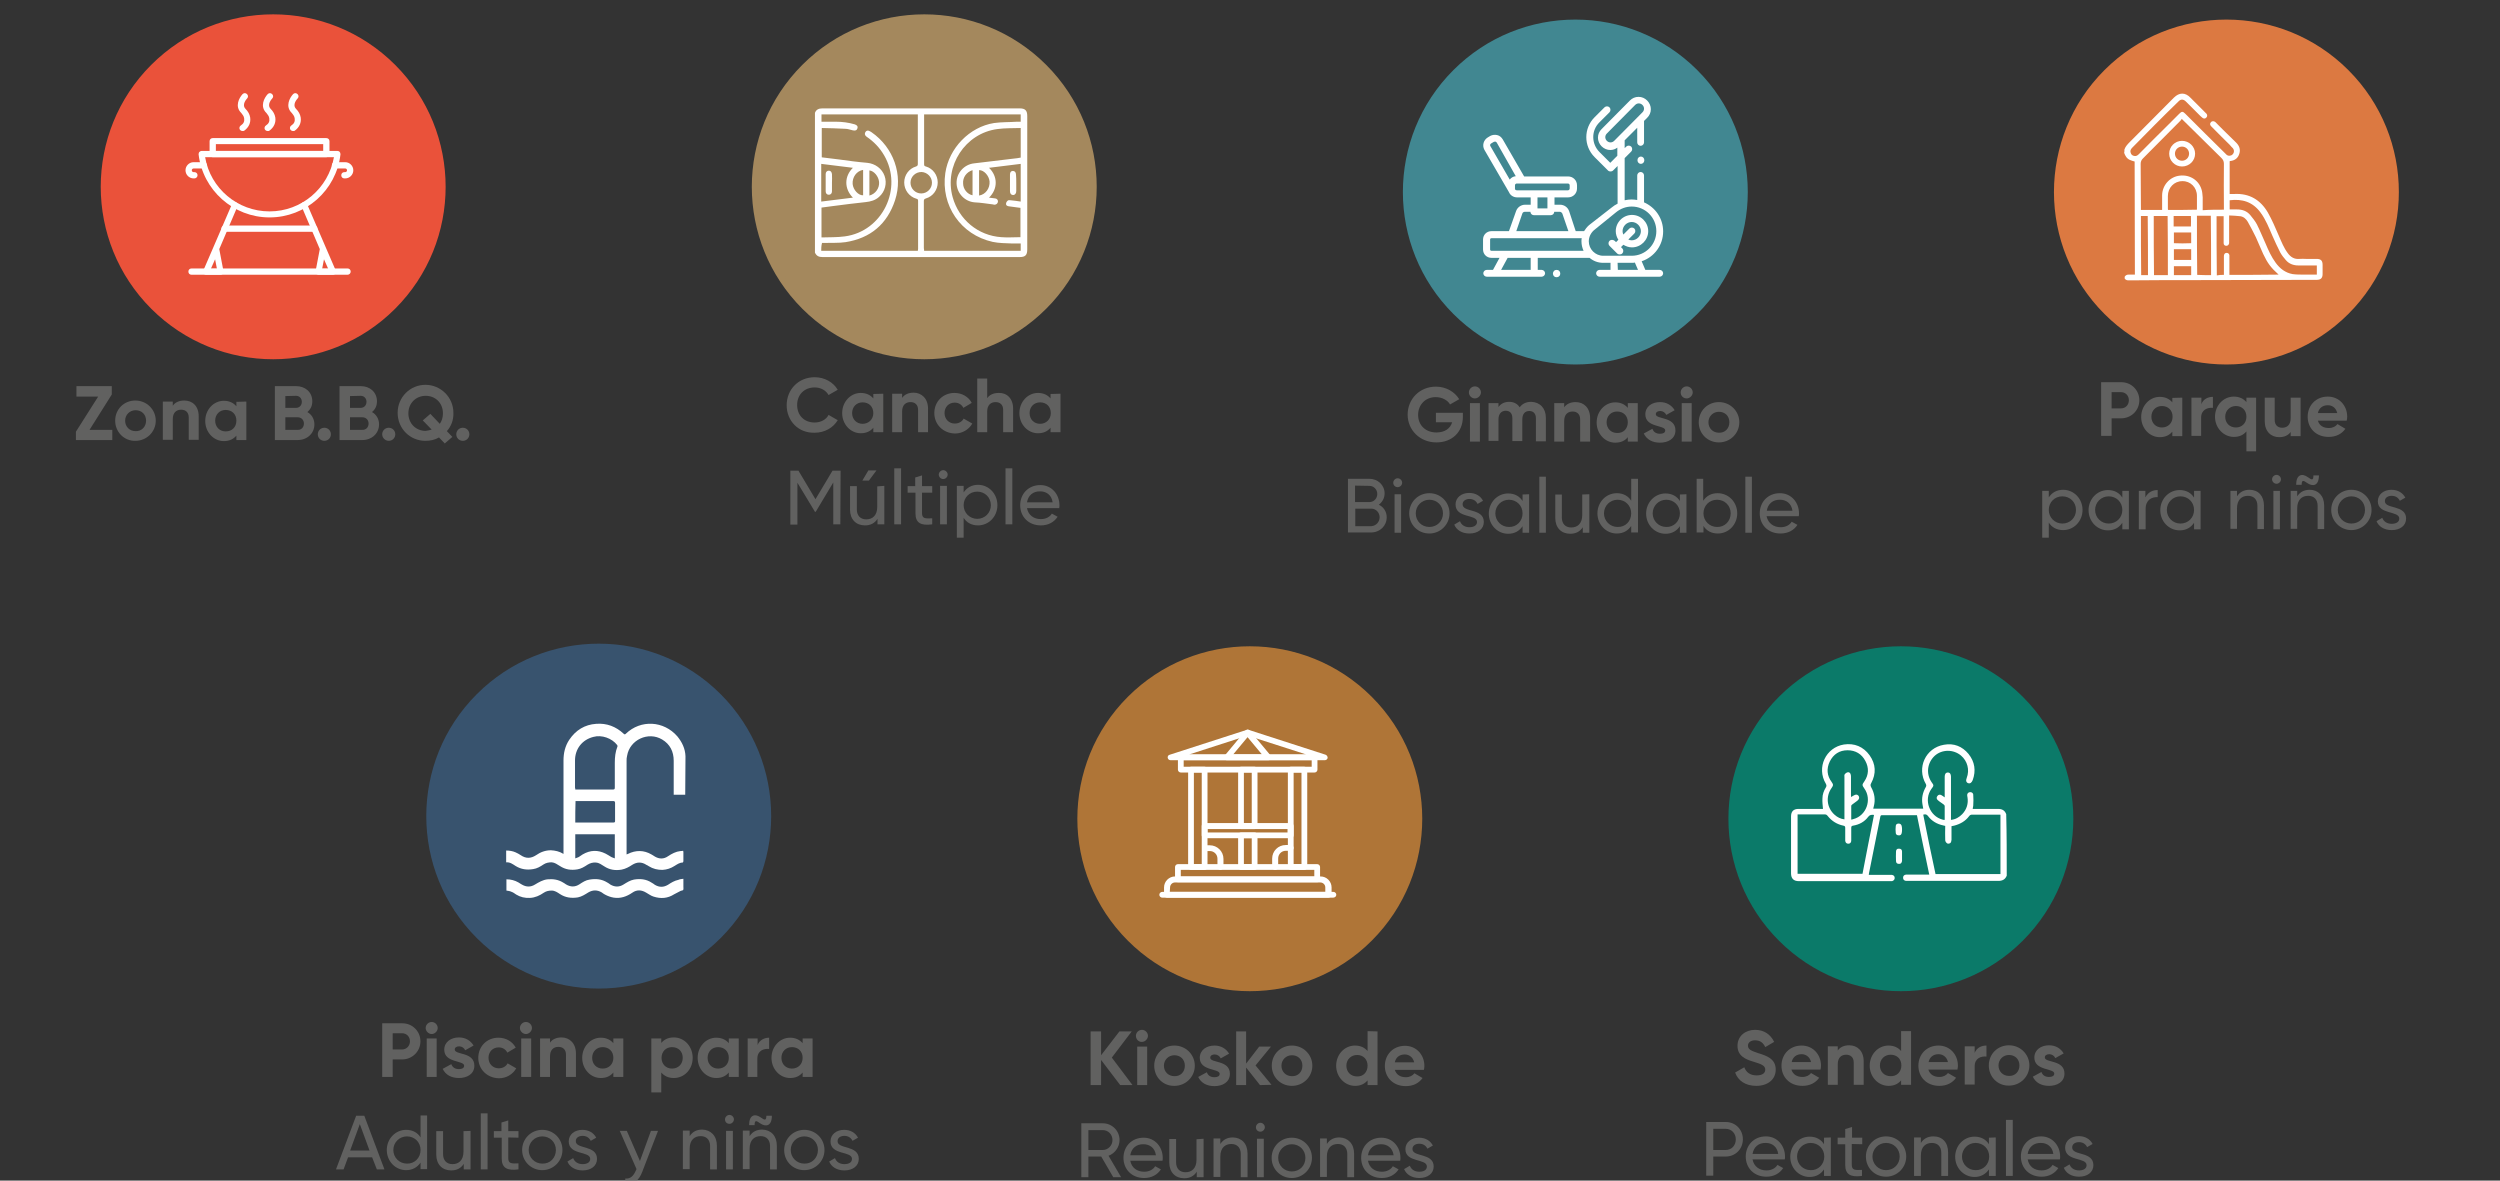 <svg xmlns="http://www.w3.org/2000/svg" width="955" height="451" viewBox="0 0 955 451" fill="none"><rect x="0" y="0" width="955" height="451" fill="#333333" stroke="none"/><g clip-path="url(#clip0_11_227)"><path d="M42.9 164.2V168.1H29V164.9L37.5 151.5H29.2V147.5H42.7V150.7L34.2 164.2H42.9Z" fill="#616160"></path><path d="M44 160.7C44 156.3 47.4 153 51.7 153C56 153 59.5 156.4 59.5 160.7C59.5 165 56 168.4 51.7 168.4C47.5 168.5 44 165.1 44 160.7ZM55.8 160.7C55.8 158.3 54.1 156.7 51.8 156.7C49.6 156.7 47.8 158.4 47.8 160.7C47.8 163 49.5 164.7 51.8 164.7C54 164.8 55.8 163.1 55.8 160.7Z" fill="#616160"></path><path d="M75.9 159V168H72.1V159.5C72.1 157.5 70.9 156.5 69.2 156.5C67.4 156.5 66 157.6 66 160.1V168H62.2V153.4H66V155C66.9 153.7 68.4 153 70.4 153C73.5 153 75.9 155.1 75.9 159Z" fill="#616160"></path><path d="M94.1 153.4V168.1H90.3V166.4C89.2 167.7 87.7 168.5 85.5 168.5C81.6 168.5 78.4 165.1 78.4 160.8C78.4 156.5 81.6 153.1 85.5 153.1C87.6 153.1 89.2 153.9 90.3 155.2V153.5L94.1 153.4ZM90.3 160.7C90.3 158.2 88.6 156.6 86.2 156.6C83.9 156.6 82.2 158.3 82.2 160.7C82.2 163.1 83.9 164.8 86.2 164.8C88.6 164.8 90.3 163.2 90.3 160.7Z" fill="#616160"></path><path d="M120.1 162.1C120.1 165.6 117.3 168.1 113.7 168.1H105V147.5H113.1C116.6 147.5 119.3 149.8 119.3 153.3C119.3 155.1 118.6 156.4 117.4 157.4C119 158.3 120.1 160 120.1 162.1ZM109 151.3V155.8H113.1C114.4 155.8 115.3 154.8 115.3 153.5C115.3 152.2 114.4 151.2 113.1 151.2L109 151.3ZM116.1 161.8C116.1 160.4 115.1 159.4 113.7 159.4H109V164.2H113.7C115.1 164.3 116.1 163.2 116.1 161.8Z" fill="#616160"></path><path d="M121.4 165.9C121.4 164.5 122.5 163.4 123.9 163.4C125.3 163.4 126.4 164.5 126.4 165.9C126.4 167.3 125.3 168.4 123.9 168.4C122.5 168.4 121.4 167.3 121.4 165.9Z" fill="#616160"></path><path d="M144.8 162.1C144.8 165.6 142 168.1 138.4 168.1H129.7V147.5H137.8C141.3 147.5 144 149.8 144 153.3C144 155.1 143.3 156.4 142.1 157.4C143.7 158.3 144.8 160 144.8 162.1ZM133.7 151.3V155.8H137.8C139.1 155.8 140 154.8 140 153.5C140 152.2 139.1 151.2 137.8 151.2L133.7 151.3ZM140.8 161.8C140.8 160.4 139.8 159.4 138.4 159.4H133.7V164.2H138.4C139.8 164.3 140.8 163.2 140.8 161.8Z" fill="#616160"></path><path d="M146 165.9C146 164.5 147.1 163.4 148.5 163.4C149.9 163.4 151 164.5 151 165.9C151 167.3 149.9 168.4 148.5 168.4C147.2 168.4 146 167.3 146 165.9Z" fill="#616160"></path><path d="M170.7 164.7L172.8 166.9L169.9 169.4L167.7 167.1C166.2 168 164.4 168.4 162.5 168.4C156.6 168.4 151.9 163.7 151.9 157.7C151.9 151.7 156.7 147 162.5 147C168.3 147 173.2 151.7 173.2 157.7C173.3 160.5 172.3 162.9 170.7 164.7ZM164.9 164.1L161.5 160.6L164.4 158.1L168 161.9C168.8 160.8 169.2 159.4 169.2 157.9C169.2 153.9 166.3 151.2 162.6 151.2C158.9 151.2 156 154 156 157.9C156 161.8 158.9 164.6 162.6 164.6C163.4 164.5 164.2 164.3 164.9 164.1Z" fill="#616160"></path><path d="M174.3 165.9C174.3 164.5 175.4 163.4 176.8 163.4C178.2 163.4 179.3 164.5 179.3 165.9C179.3 167.3 178.2 168.4 176.8 168.4C175.4 168.4 174.3 167.3 174.3 165.9Z" fill="#616160"></path><path d="M150.036 117.036C175.264 91.808 175.264 50.906 150.036 25.679C124.808 0.451 83.906 0.451 58.679 25.679C33.451 50.906 33.451 91.808 58.679 117.036C83.906 142.264 124.808 142.264 150.036 117.036Z" fill="#EA523A" stroke="#EA523A" stroke-width="2.555" stroke-miterlimit="10"></path><path d="M102.962 83.054C89.162 83.054 77.462 72.654 75.862 58.954C75.862 58.654 75.962 58.254 76.162 58.054C76.362 57.854 76.662 57.654 77.062 57.654H128.862C129.162 57.654 129.562 57.754 129.762 58.054C129.962 58.254 130.062 58.654 130.062 58.954C128.462 72.754 116.762 83.054 102.962 83.054ZM78.362 60.054C80.362 71.954 90.762 80.754 102.962 80.754C115.162 80.754 125.462 71.954 127.562 60.054H78.362Z" fill="white"></path><path d="M124.662 60.054H81.262C80.562 60.054 80.062 59.554 80.062 58.854V53.954C80.062 53.254 80.562 52.754 81.262 52.754H124.662C125.362 52.754 125.862 53.254 125.862 53.954V58.854C125.862 59.454 125.262 60.054 124.662 60.054ZM82.462 57.654H123.462V55.054H82.462V57.654Z" fill="white"></path><path d="M131.862 68.154H131.562C130.862 68.154 130.362 67.654 130.362 66.954C130.362 66.254 130.862 65.754 131.562 65.754H131.862C132.262 65.754 132.562 65.454 132.562 65.054C132.562 64.654 132.262 64.354 131.862 64.354H127.962C127.262 64.354 126.762 63.854 126.762 63.154C126.762 62.454 127.262 61.954 127.962 61.954H131.862C133.562 61.954 134.962 63.354 134.962 65.054C134.962 66.754 133.562 68.154 131.862 68.154Z" fill="white"></path><path d="M74.262 68.154H73.962C72.262 68.154 70.862 66.754 70.862 65.054C70.862 63.354 72.262 61.954 73.962 61.954H77.862C78.562 61.954 79.062 62.454 79.062 63.154C79.062 63.854 78.562 64.354 77.862 64.354H73.962C73.562 64.354 73.262 64.654 73.262 65.054C73.262 65.454 73.562 65.754 73.962 65.754H74.262C74.962 65.754 75.462 66.254 75.462 66.954C75.462 67.654 74.862 68.154 74.262 68.154Z" fill="white"></path><path d="M92.662 50.054C92.262 50.054 91.862 49.854 91.662 49.554C91.262 49.054 91.462 48.254 91.962 47.954C93.062 47.254 93.462 46.354 93.262 45.154C93.162 44.354 92.562 43.654 92.162 43.154C89.562 40.654 91.362 37.354 92.662 35.954C93.162 35.454 93.862 35.454 94.362 35.954C94.862 36.454 94.862 37.154 94.362 37.654C94.162 37.854 92.262 39.954 93.762 41.554C94.762 42.554 95.362 43.654 95.562 44.854C95.862 46.854 95.062 48.654 93.262 49.954C93.062 50.054 92.862 50.054 92.662 50.054Z" fill="white"></path><path d="M102.262 50.054C101.862 50.054 101.462 49.854 101.262 49.554C100.862 49.054 101.062 48.254 101.562 47.954C102.662 47.254 103.062 46.354 102.862 45.154C102.762 44.354 102.162 43.654 101.762 43.154C99.162 40.654 100.962 37.354 102.262 35.954C102.762 35.454 103.462 35.454 103.962 35.954C104.462 36.454 104.462 37.154 103.962 37.654C103.762 37.854 101.862 39.954 103.362 41.554C104.362 42.554 104.962 43.654 105.162 44.854C105.462 46.854 104.662 48.654 102.862 49.954C102.762 50.054 102.562 50.054 102.262 50.054Z" fill="white"></path><path d="M111.962 50.054C111.562 50.054 111.162 49.854 110.962 49.554C110.562 49.054 110.762 48.254 111.262 47.954C112.362 47.254 112.762 46.354 112.562 45.154C112.462 44.354 111.862 43.654 111.462 43.154C108.862 40.654 110.662 37.354 111.962 35.954C112.462 35.454 113.162 35.454 113.662 35.954C114.162 36.454 114.162 37.154 113.662 37.654C113.462 37.854 111.562 39.954 113.062 41.554C114.062 42.554 114.662 43.654 114.862 44.854C115.162 46.854 114.362 48.654 112.562 49.954C112.462 50.054 112.162 50.054 111.962 50.054Z" fill="white"></path><path d="M127.162 104.954H121.662C121.362 104.954 120.962 104.754 120.762 104.554C120.562 104.354 120.462 103.954 120.562 103.554L122.162 95.154L115.162 78.754C114.862 78.154 115.162 77.454 115.762 77.254C116.362 77.054 117.062 77.254 117.262 77.854L124.462 94.554L128.262 103.354C128.462 103.754 128.362 104.154 128.162 104.454C127.962 104.754 127.562 104.954 127.162 104.954ZM123.062 102.654H125.362L123.762 99.054L123.062 102.654Z" fill="white"></path><path d="M84.262 104.954H78.762C78.362 104.954 77.962 104.754 77.762 104.454C77.562 104.154 77.562 103.654 77.662 103.354L81.462 94.554L88.662 77.854C88.962 77.254 89.662 76.954 90.162 77.254C90.662 77.554 91.062 78.254 90.762 78.754L83.762 95.154L85.362 103.554C85.462 103.954 85.362 104.254 85.162 104.554C84.862 104.854 84.562 104.954 84.262 104.954ZM80.562 102.654H82.862L82.162 99.054L80.562 102.654Z" fill="white"></path><path d="M132.762 104.954H73.162C72.462 104.954 71.962 104.454 71.962 103.754C71.962 103.054 72.462 102.554 73.162 102.554H132.762C133.462 102.554 133.962 103.054 133.962 103.754C133.962 104.454 133.362 104.954 132.762 104.954Z" fill="white"></path><path d="M120.062 88.554H85.762C85.062 88.554 84.562 88.054 84.562 87.354C84.562 86.654 85.062 86.154 85.762 86.154H120.062C120.762 86.154 121.262 86.654 121.262 87.354C121.262 88.054 120.762 88.554 120.062 88.554Z" fill="white"></path></g><g clip-path="url(#clip1_11_227)"><path d="M300.51 154.8C300.51 148.8 305.01 144.1 311.21 144.1C315.01 144.1 318.31 146 320.01 148.9L316.51 150.9C315.51 149.1 313.51 148 311.21 148C307.21 148 304.51 150.8 304.51 154.7C304.51 158.6 307.11 161.4 311.21 161.4C313.51 161.4 315.61 160.3 316.51 158.5L320.01 160.5C318.31 163.4 315.01 165.3 311.21 165.3C305.01 165.5 300.51 160.8 300.51 154.8Z" fill="#616160"></path><path d="M337.41 150.4V165.1H333.61V163.4C332.51 164.7 331.01 165.5 328.81 165.5C324.91 165.5 321.71 162.1 321.71 157.8C321.71 153.5 324.91 150.1 328.81 150.1C330.91 150.1 332.51 150.9 333.61 152.2V150.5L337.41 150.4ZM333.61 157.8C333.61 155.3 331.91 153.7 329.51 153.7C327.21 153.7 325.51 155.4 325.51 157.8C325.51 160.2 327.21 161.9 329.51 161.9C331.81 161.9 333.61 160.2 333.61 157.8Z" fill="#616160"></path><path d="M354.51 156.1V165.1H350.71V156.6C350.71 154.6 349.51 153.6 347.81 153.6C346.01 153.6 344.61 154.7 344.61 157.2V165.1H340.81V150.4H344.61V152C345.51 150.7 347.01 150 349.01 150C352.01 150 354.51 152.2 354.51 156.1Z" fill="#616160"></path><path d="M356.91 157.8C356.91 153.4 360.21 150.1 364.61 150.1C367.51 150.1 370.01 151.6 371.21 153.9L368.01 155.8C367.41 154.6 366.21 153.8 364.71 153.8C362.41 153.8 360.81 155.5 360.81 157.8C360.81 160.1 362.51 161.8 364.71 161.8C366.21 161.8 367.51 161.1 368.11 159.9L371.41 161.8C370.11 164.1 367.61 165.6 364.81 165.6C360.21 165.5 356.91 162.1 356.91 157.8Z" fill="#616160"></path><path d="M387.01 156.1V165.1H383.21V156.6C383.21 154.6 382.01 153.6 380.31 153.6C378.51 153.6 377.11 154.7 377.11 157.2V165.1H373.31V144.6H377.11V152.1C378.01 150.8 379.51 150.1 381.51 150.1C384.61 150 387.01 152.2 387.01 156.1Z" fill="#616160"></path><path d="M405.11 150.4V165.1H401.31V163.4C400.21 164.7 398.71 165.5 396.51 165.5C392.61 165.5 389.41 162.1 389.41 157.8C389.41 153.5 392.61 150.1 396.51 150.1C398.61 150.1 400.21 150.9 401.31 152.2V150.5L405.11 150.4ZM401.41 157.8C401.41 155.3 399.71 153.7 397.31 153.7C395.01 153.7 393.31 155.4 393.31 157.8C393.31 160.2 395.01 161.9 397.31 161.9C399.61 161.9 401.41 160.2 401.41 157.8Z" fill="#616160"></path><path d="M321.01 200.3H318.31V184.3L311.61 195.5H311.31L304.61 184.4V200.4H301.91V179.8H305.01L311.51 190.7L318.01 179.8H321.11L321.01 200.3Z" fill="#616160"></path><path d="M337.81 185.6V200.3H335.21V198.2C334.11 199.9 332.51 200.7 330.41 200.7C327.01 200.7 324.71 198.4 324.71 194.7V185.7H327.31V194.6C327.31 197 328.71 198.4 330.91 198.4C333.21 198.4 335.11 197 335.11 193.6V185.8L337.81 185.6ZM331.91 183.6H329.41L331.71 179.7H334.81L331.91 183.6Z" fill="#616160"></path><path d="M341.61 178.9H344.21V200.3H341.61V178.9Z" fill="#616160"></path><path d="M352.21 188.1V196C352.21 198.2 353.51 198.1 356.11 198V200.3C351.71 200.9 349.71 199.7 349.71 196.1V188.2H346.71V185.7H349.61V182.4L352.21 181.6V185.7H356.11V188.2H352.21V188.1Z" fill="#616160"></path><path d="M358.61 181.3C358.61 180.4 359.41 179.6 360.31 179.6C361.21 179.6 362.01 180.4 362.01 181.3C362.01 182.2 361.21 183 360.31 183C359.41 183 358.61 182.2 358.61 181.3ZM359.11 185.6H361.71V200.3H359.11V185.6Z" fill="#616160"></path><path d="M381.01 193C381.01 197.3 377.71 200.7 373.61 200.7C371.11 200.7 369.21 199.6 368.11 197.8V206.2H365.51V185.6H368.11V188.1C369.31 186.3 371.21 185.2 373.61 185.2C377.71 185.2 381.01 188.6 381.01 193ZM378.51 193C378.51 190 376.21 187.8 373.31 187.8C370.31 187.8 368.11 190.1 368.11 193C368.11 195.9 370.41 198.2 373.31 198.2C376.21 198.2 378.51 195.9 378.51 193Z" fill="#616160"></path><path d="M384.11 178.9H386.71V200.3H384.11V178.9Z" fill="#616160"></path><path d="M397.61 198.3C399.61 198.3 401.11 197.4 401.81 196.2L404.01 197.4C402.71 199.4 400.51 200.7 397.61 200.7C392.91 200.7 389.71 197.4 389.71 193C389.71 188.7 392.81 185.3 397.41 185.3C401.81 185.3 404.71 188.9 404.71 193C404.71 193.4 404.71 193.8 404.61 194.1H392.31C392.81 196.8 394.91 198.3 397.61 198.3ZM392.31 191.9H402.11C401.71 189 399.61 187.7 397.41 187.7C394.61 187.6 392.71 189.3 392.31 191.9Z" fill="#616160"></path><path d="M398.746 117.036C423.974 91.808 423.974 50.906 398.746 25.679C373.518 0.451 332.616 0.451 307.389 25.679C282.161 50.906 282.161 91.808 307.389 117.036C332.616 142.264 373.518 142.264 398.746 117.036Z" fill="#A4885D" stroke="#A4885D" stroke-width="2.555" stroke-miterlimit="10"></path><path d="M311.31 43.1C311.81 41.8 312.81 41.4 314.21 41.4C339.31 41.4 364.41 41.4 389.51 41.4C391.61 41.4 392.41 42.2 392.41 44.3C392.41 61.3 392.41 78.3 392.41 95.3C392.41 97.5 391.61 98.2 389.51 98.2C364.41 98.2 339.31 98.2 314.21 98.2C312.81 98.2 311.91 97.8 311.31 96.5C311.31 78.7 311.31 60.9 311.31 43.1ZM313.71 95.8C326.01 95.8 338.31 95.8 350.61 95.8C350.61 95.6 350.71 95.3 350.71 95.1C350.71 89 350.71 82.9 350.71 76.7C350.71 76.2 350.51 76 350.01 75.9C347.31 75.1 345.41 72.6 345.41 69.7C345.41 66.9 347.21 64.4 349.91 63.6C350.51 63.4 350.61 63.1 350.61 62.6C350.61 56.6 350.61 50.6 350.61 44.6C350.61 44.3 350.61 44 350.61 43.7C338.31 43.7 326.01 43.7 313.81 43.7C313.81 44.7 313.81 45.5 313.81 46.5C315.71 46.5 317.51 46.5 319.31 46.5C321.71 46.5 324.11 46.8 326.51 47.5C327.41 47.8 327.81 48.3 327.51 49.1C327.31 49.8 326.71 50 325.81 49.8C324.81 49.6 323.91 49.2 322.91 49.2C319.91 49 317.01 49 314.01 48.9C314.01 48.9 313.91 48.9 313.91 49C313.91 52.7 313.91 56.4 313.91 60.1C314.21 60.1 314.51 60.2 314.71 60.2C316.61 60.4 318.51 60.7 320.41 60.9C324.01 61.4 327.71 61.9 331.31 62.2C334.31 62.5 336.91 64.4 337.91 67.2C338.91 70 338.11 73.2 335.81 75.2C334.41 76.5 332.61 77 330.71 77.2C326.61 77.6 322.41 78.2 318.31 78.7C316.81 78.9 315.31 79.1 313.81 79.3C313.81 83.1 313.81 86.8 313.81 90.7C316.81 90.6 319.81 90.7 322.71 90.3C337.11 88.4 345.11 71.9 337.71 59.3C336.01 56.4 333.81 54.1 331.01 52.2C330.31 51.7 330.21 51 330.61 50.4C331.01 49.8 331.61 49.7 332.41 50.2C332.61 50.3 332.71 50.4 332.91 50.5C341.31 56.3 345.11 66.8 341.91 76.5C338.91 85.6 332.51 91 323.01 92.5C320.31 92.9 317.61 92.7 314.91 92.8C314.61 92.8 314.31 92.8 314.01 92.8C313.71 94 313.71 94.9 313.71 95.8ZM353.01 95.8C365.41 95.8 377.61 95.8 389.91 95.8C389.91 94.8 389.91 94 389.91 93C388.71 93 387.51 93 386.41 93C384.01 92.9 381.61 92.9 379.21 92.4C367.01 89.7 359.31 78.5 361.11 66.1C362.51 56.6 370.31 48.5 379.71 47C382.51 46.6 385.51 46.7 388.41 46.5C388.91 46.5 389.41 46.5 389.91 46.5C389.91 45.5 389.91 44.6 389.91 43.7C377.61 43.7 365.31 43.7 353.01 43.7C353.01 43.9 353.01 44 353.01 44.2C353.01 50.4 353.01 56.6 353.01 62.8C353.01 63.4 353.31 63.5 353.71 63.6C356.41 64.4 358.21 66.9 358.21 69.7C358.21 72.5 356.41 75 353.71 75.8C353.11 76 352.91 76.2 352.91 76.8C352.91 82.8 352.91 88.8 352.91 94.8C353.01 95.3 353.01 95.5 353.01 95.8ZM377.81 75.5C378.71 75.6 379.41 75.7 380.21 75.8C380.91 75.9 381.31 76.5 381.21 77.1C381.11 77.7 380.61 78.2 379.91 78.2C379.71 78.2 379.61 78.2 379.41 78.1C377.01 77.8 374.61 77.4 372.31 77.3C368.51 77 365.51 73.8 365.41 70C365.31 66.1 368.31 62.8 372.11 62.4C377.11 61.8 382.11 61.2 387.11 60.6C388.11 60.5 389.01 60.4 389.91 60.2C389.91 56.4 389.91 52.7 389.91 48.9C386.91 49 383.91 48.9 381.01 49.3C368.71 50.9 360.61 63.4 363.91 75.3C366.31 83.9 373.61 90 382.51 90.6C384.91 90.8 387.41 90.6 389.81 90.6C389.81 86.9 389.81 83.2 389.81 79.4C389.51 79.4 389.21 79.3 389.01 79.3C387.81 79.1 386.51 79 385.31 78.8C384.71 78.7 384.21 78.4 384.31 77.8C384.31 77.4 384.61 76.9 385.01 76.6C385.21 76.4 385.71 76.5 386.01 76.5C387.31 76.6 388.61 76.8 389.91 77C389.91 72.2 389.91 67.4 389.91 62.6C385.91 63.1 381.91 63.6 377.81 64.1C381.21 67.4 381.21 72.2 377.81 75.5ZM313.71 77C317.81 76.5 321.71 76 325.81 75.5C322.41 72.1 322.51 67.3 325.81 64.1C321.71 63.6 317.71 63.1 313.71 62.6C313.71 67.5 313.71 72.2 313.71 77ZM347.81 69.8C347.81 72 349.61 73.9 351.91 73.9C354.11 73.9 356.01 72.1 356.01 69.8C356.01 67.6 354.21 65.8 352.01 65.7C349.71 65.7 347.81 67.5 347.81 69.8ZM329.71 64.9C327.21 65.3 325.51 67.7 325.71 70.3C325.91 72.5 327.91 74.7 329.71 74.6C329.71 71.4 329.71 68.2 329.71 64.9ZM374.01 74.7C376.51 74.3 378.21 71.9 378.01 69.3C377.81 67.1 375.81 64.9 374.01 65C374.01 68.2 374.01 71.4 374.01 74.7ZM332.11 74.7C334.41 74.1 336.01 71.9 335.81 69.5C335.61 67.4 333.91 65.3 332.11 65.1C332.11 68.2 332.11 71.4 332.11 74.7ZM371.51 74.6C371.51 71.4 371.51 68.2 371.51 65C369.21 65.7 367.71 67.8 367.91 70.1C367.91 72.2 369.51 74.2 371.51 74.6Z" fill="white"></path><path d="M388.21 69.9C388.21 70.9 388.21 71.9 388.21 73C388.21 73.9 387.71 74.5 387.01 74.5C386.31 74.5 385.81 74 385.81 73C385.81 70.9 385.81 68.8 385.81 66.7C385.81 65.8 386.21 65.3 386.91 65.3C387.61 65.3 388.11 65.8 388.11 66.7C388.21 67.7 388.21 68.8 388.21 69.9Z" fill="white"></path><path d="M317.81 69.9C317.81 71 317.81 72.1 317.81 73.1C317.81 73.9 317.31 74.4 316.61 74.4C315.91 74.4 315.41 73.9 315.41 73.1C315.41 70.9 315.41 68.7 315.41 66.5C315.41 65.7 315.91 65.2 316.61 65.2C317.31 65.2 317.71 65.7 317.81 66.5C317.91 67.7 317.81 68.8 317.81 69.9Z" fill="white"></path></g><g clip-path="url(#clip2_11_227)"><path d="M558.82 159.2C558.82 165.1 554.62 169 548.72 169C542.32 169 537.72 164.2 537.72 158.4C537.72 152.4 542.32 147.7 548.52 147.7C552.42 147.7 555.72 149.7 557.42 152.5L553.92 154.5C553.02 152.9 550.92 151.7 548.42 151.7C544.52 151.7 541.72 154.6 541.72 158.5C541.72 162.3 544.42 165.2 548.72 165.2C551.92 165.2 554.02 163.7 554.72 161.3H548.52V157.7H558.82V159.2Z" fill="#616160"></path><path d="M561.12 149.9C561.12 148.6 562.22 147.6 563.42 147.6C564.72 147.6 565.72 148.7 565.72 149.9C565.72 151.1 564.62 152.2 563.42 152.2C562.22 152.2 561.12 151.2 561.12 149.9ZM561.52 154H565.32V168.7H561.52V154Z" fill="#616160"></path><path d="M590.52 159.6V168.6H586.72V159.8C586.72 158.1 585.82 157 584.22 157C582.52 157 581.52 158.1 581.52 160.3V168.5H577.72V159.7C577.72 158 576.82 156.9 575.22 156.9C573.62 156.9 572.42 158 572.42 160.2V168.4H568.62V154H572.42V155.5C573.22 154.3 574.62 153.5 576.52 153.5C578.32 153.5 579.72 154.3 580.52 155.6C581.42 154.3 582.92 153.5 584.92 153.5C588.32 153.6 590.52 156 590.52 159.6Z" fill="#616160"></path><path d="M607.42 159.7V168.7H603.62V160.2C603.62 158.2 602.42 157.2 600.72 157.2C598.92 157.2 597.52 158.3 597.52 160.8V168.7H593.72V154H597.52V155.6C598.42 154.3 599.92 153.6 601.92 153.6C605.02 153.6 607.42 155.8 607.42 159.7Z" fill="#616160"></path><path d="M625.62 154V168.7H621.82V167C620.82 168.3 619.22 169.1 617.02 169.1C613.12 169.1 609.92 165.7 609.92 161.4C609.92 157.1 613.12 153.7 617.02 153.7C619.12 153.7 620.72 154.5 621.82 155.8V154H625.62ZM621.82 161.3C621.82 158.8 620.12 157.2 617.72 157.2C615.42 157.2 613.72 158.9 613.72 161.3C613.72 163.7 615.42 165.4 617.72 165.4C620.12 165.5 621.82 163.8 621.82 161.3Z" fill="#616160"></path><path d="M640.02 164.4C640.02 167.6 637.22 169.1 634.12 169.1C631.22 169.1 629.02 167.9 627.92 165.6L631.22 163.8C631.62 165 632.62 165.7 634.12 165.7C635.32 165.7 636.12 165.3 636.12 164.4C636.12 162.3 628.52 163.4 628.52 158.3C628.52 155.3 631.02 153.6 634.12 153.6C636.52 153.6 638.52 154.7 639.72 156.7L636.52 158.5C636.12 157.6 635.22 157 634.22 157C633.32 157 632.52 157.4 632.52 158.2C632.42 160.3 640.02 159 640.02 164.4Z" fill="#616160"></path><path d="M642.02 149.9C642.02 148.6 643.12 147.6 644.32 147.6C645.62 147.6 646.62 148.7 646.62 149.9C646.62 151.1 645.52 152.2 644.32 152.2C643.02 152.2 642.02 151.2 642.02 149.9ZM642.42 154H646.22V168.7H642.42V154Z" fill="#616160"></path><path d="M648.92 161.3C648.92 156.9 652.32 153.6 656.62 153.6C660.92 153.6 664.42 157 664.42 161.3C664.42 165.6 660.92 169 656.62 169C652.32 169 648.92 165.7 648.92 161.3ZM660.62 161.3C660.62 158.9 658.92 157.3 656.62 157.3C654.42 157.3 652.62 159 652.62 161.3C652.62 163.6 654.32 165.3 656.62 165.3C658.92 165.4 660.62 163.7 660.62 161.3Z" fill="#616160"></path><path d="M529.72 197.6C529.72 200.9 527.12 203.4 523.72 203.4H514.92V182.9H523.12C526.32 182.9 528.92 185.3 528.92 188.5C528.92 190.3 528.02 191.8 526.72 192.8C528.52 193.7 529.72 195.4 529.72 197.6ZM517.62 185.5V191.8H523.12C524.82 191.8 526.12 190.4 526.12 188.7C526.12 187 524.82 185.6 523.12 185.6L517.62 185.5ZM527.02 197.6C527.02 195.8 525.62 194.3 523.82 194.3H517.72V201H523.82C525.62 200.9 527.02 199.4 527.02 197.6Z" fill="#616160"></path><path d="M532.22 184.4C532.22 183.5 533.02 182.7 533.92 182.7C534.82 182.7 535.62 183.5 535.62 184.4C535.62 185.3 534.82 186.1 533.92 186.1C533.02 186.1 532.22 185.4 532.22 184.4ZM532.72 188.8H535.22V203.5H532.72V188.8Z" fill="#616160"></path><path d="M538.32 196.1C538.32 191.8 541.72 188.4 546.02 188.4C550.32 188.4 553.72 191.8 553.72 196.1C553.72 200.4 550.22 203.8 546.02 203.8C541.72 203.8 538.32 200.5 538.32 196.1ZM551.22 196.1C551.22 193.1 548.92 190.9 546.02 190.9C543.12 190.9 540.82 193.2 540.82 196.1C540.82 199.1 543.12 201.3 546.02 201.3C548.92 201.3 551.22 199.1 551.22 196.1Z" fill="#616160"></path><path d="M566.82 199.4C566.82 202.1 564.52 203.8 561.32 203.8C558.42 203.8 556.32 202.4 555.52 200.4L557.72 199.1C558.22 200.5 559.52 201.4 561.32 201.4C562.82 201.4 564.22 200.8 564.22 199.4C564.22 196.3 556.02 198.1 556.02 192.7C556.02 190.1 558.22 188.3 561.22 188.3C563.62 188.3 565.52 189.4 566.52 191.3L564.42 192.5C563.82 191.2 562.62 190.6 561.32 190.6C560.02 190.6 558.72 191.3 558.72 192.6C558.62 195.9 566.82 194 566.82 199.4Z" fill="#616160"></path><path d="M584.12 188.8V203.5H581.62V201C580.42 202.8 578.62 203.9 576.12 203.9C572.02 203.9 568.72 200.5 568.72 196.2C568.72 191.9 572.02 188.5 576.12 188.5C578.62 188.5 580.52 189.6 581.62 191.4V188.9L584.12 188.8ZM581.62 196.1C581.62 193.1 579.32 190.9 576.42 190.9C573.52 190.9 571.22 193.2 571.22 196.1C571.22 199 573.52 201.3 576.42 201.3C579.32 201.4 581.62 199.1 581.62 196.1Z" fill="#616160"></path><path d="M588.02 182.1H590.52V203.5H588.02V182.1Z" fill="#616160"></path><path d="M607.12 188.8V203.5H604.62V201.4C603.52 203.1 601.92 203.9 599.82 203.9C596.42 203.9 594.12 201.6 594.12 197.9V188.9H596.62V197.7C596.62 200.1 598.02 201.5 600.22 201.5C602.52 201.5 604.42 200.1 604.42 196.7V188.9L607.12 188.8Z" fill="#616160"></path><path d="M625.72 182.9V203.4H623.12V200.9C621.92 202.7 620.12 203.8 617.62 203.8C613.52 203.8 610.22 200.4 610.22 196.1C610.22 191.8 613.52 188.4 617.62 188.4C620.12 188.4 622.02 189.5 623.12 191.3V182.9H625.72ZM623.12 196.1C623.12 193.1 620.82 190.9 617.92 190.9C615.02 190.9 612.72 193.2 612.72 196.1C612.72 199 615.02 201.3 617.92 201.3C620.92 201.4 623.12 199.1 623.12 196.1Z" fill="#616160"></path><path d="M644.22 188.8V203.5H641.72V201C640.52 202.8 638.72 203.9 636.22 203.9C632.12 203.9 628.82 200.5 628.82 196.2C628.82 191.9 632.12 188.5 636.22 188.5C638.72 188.5 640.62 189.6 641.72 191.4V188.9L644.22 188.8ZM641.72 196.1C641.72 193.1 639.42 190.9 636.52 190.9C633.62 190.9 631.32 193.2 631.32 196.1C631.32 199 633.62 201.3 636.52 201.3C639.42 201.4 641.72 199.1 641.72 196.1Z" fill="#616160"></path><path d="M663.62 196.1C663.62 200.4 660.32 203.8 656.22 203.8C653.72 203.8 651.82 202.7 650.72 200.9V203.4H648.12V182.9H650.62V191.3C651.82 189.5 653.62 188.4 656.12 188.4C660.32 188.4 663.62 191.8 663.62 196.1ZM661.12 196.1C661.12 193.1 658.82 190.9 655.92 190.9C652.92 190.9 650.72 193.2 650.72 196.1C650.72 199 653.02 201.3 655.92 201.3C658.82 201.4 661.12 199.1 661.12 196.1Z" fill="#616160"></path><path d="M666.72 182.1H669.22V203.5H666.72V182.1Z" fill="#616160"></path><path d="M680.22 201.4C682.22 201.4 683.72 200.5 684.42 199.3L686.62 200.5C685.32 202.5 683.12 203.8 680.12 203.8C675.42 203.8 672.22 200.5 672.22 196.1C672.22 191.8 675.32 188.4 679.92 188.4C684.32 188.4 687.22 192 687.22 196.1C687.22 196.5 687.22 196.9 687.12 197.2H674.82C675.42 199.9 677.52 201.4 680.22 201.4ZM674.92 195.1H684.72C684.32 192.2 682.22 190.9 680.02 190.9C677.22 190.8 675.32 192.5 674.92 195.1Z" fill="#616160"></path><path d="M647.456 119.036C672.684 93.808 672.684 52.906 647.456 27.679C622.228 2.451 581.326 2.451 556.099 27.679C530.871 52.906 530.871 93.808 556.099 119.036C581.326 144.264 622.228 144.264 647.456 119.036Z" fill="#418791" stroke="#418791" stroke-width="2.555" stroke-miterlimit="10"></path><path d="M626.82 59.8C626.12 59.8 625.52 60.4 625.52 61.1V61.3C625.52 62 626.12 62.6 626.82 62.6C627.52 62.6 628.12 62 628.12 61.3V61.1C628.12 60.4 627.52 59.8 626.82 59.8Z" fill="white"></path><path d="M567.92 103.1C567.22 103.1 566.62 103.7 566.62 104.4C566.62 105.1 567.22 105.7 567.92 105.7H588.92C589.62 105.7 590.22 105.1 590.22 104.4C590.22 103.7 589.62 103.1 588.92 103.1H587.42V98.5H607.02C607.02 98.5 607.12 98.5 607.22 98.5C608.62 99.7 610.42 100.4 612.42 100.4H615.22V103.1H611.02C610.32 103.1 609.72 103.7 609.72 104.4C609.72 105.1 610.32 105.7 611.02 105.7H634.02C634.72 105.7 635.32 105.1 635.32 104.4C635.32 103.7 634.72 103.1 634.02 103.1H628.52L627.12 99.8C631.92 98.2 635.32 93.7 635.32 88.4C635.32 83.4 632.32 79.2 628.02 77.3V67C628.02 66.3 627.42 65.7 626.72 65.7C626.02 65.7 625.42 66.3 625.42 67V76.4C624.72 76.3 624.02 76.2 623.32 76.2C622.42 76.2 621.52 76.3 620.62 76.5V60.4L623.12 57.9C623.62 57.4 623.62 56.5 623.12 56C622.62 55.5 621.72 55.5 621.22 56L620.62 56.6V53.6L625.42 48.8V54.4C625.42 55.1 626.02 55.7 626.72 55.7C627.42 55.7 628.02 55.1 628.02 54.4V46.3V46.2L629.22 45C630.12 44.1 630.62 43 630.62 41.7C630.62 40.5 630.12 39.3 629.22 38.4C628.32 37.5 627.22 37 625.92 37C624.62 37 623.52 37.5 622.62 38.4L611.82 49.3C610.92 50.2 610.42 51.3 610.42 52.6C610.42 53.8 610.92 55 611.82 55.9C612.72 56.8 613.92 57.3 615.12 57.3C616.12 57.3 617.02 57 617.82 56.4V59.5L615.12 62.2L611.02 58.1C607.82 54.9 607.82 49.8 611.02 46.7L614.82 42.9C615.32 42.4 615.32 41.5 614.82 41C614.32 40.5 613.42 40.5 612.92 41L609.12 44.8C604.92 49 604.92 55.8 609.12 60L614.22 65.1C614.52 65.4 614.82 65.5 615.22 65.5C615.62 65.5 615.92 65.4 616.22 65.1L617.92 63.4V77.8C617.12 78.2 616.32 78.7 615.62 79.3L607.02 86C607.02 86 606.92 86 606.92 86.1C606.22 86.7 605.62 87.5 605.12 88.3H601.92L599.42 80.7C598.92 79.2 597.52 78.2 595.92 78.2H593.82V75.4H599.02C600.92 75.4 602.42 73.9 602.42 72V70.8C602.42 68.9 600.92 67.4 599.02 67.4H582.22L574.02 53.2C573.52 52.4 572.82 51.8 571.92 51.6C571.02 51.4 570.12 51.5 569.32 51.9L568.32 52.5C566.72 53.5 566.12 55.5 567.02 57.2L576.42 73.4C576.92 74.6 578.12 75.4 579.52 75.4H584.72V78.2H582.62C581.02 78.2 579.62 79.2 579.12 80.7L576.42 88.3H569.72C567.92 88.3 566.52 89.7 566.52 91.5V95.3C566.52 97.1 567.92 98.5 569.72 98.5H572.82L570.32 103.1H567.92ZM616.62 53.8C615.82 54.6 614.62 54.6 613.82 53.8C613.42 53.4 613.22 52.9 613.22 52.4C613.22 51.9 613.42 51.4 613.82 51L624.62 40.1C625.02 39.7 625.52 39.5 626.02 39.5C626.52 39.5 627.02 39.7 627.42 40.1C627.82 40.5 628.02 41 628.02 41.5C628.02 42 627.82 42.5 627.42 42.9L616.62 53.8ZM617.92 100.4H623.32C623.72 100.4 624.12 100.4 624.52 100.3L625.72 103.1H618.02L617.92 100.4ZM612.42 97.7C609.42 97.7 606.92 95.2 606.92 92.2C606.92 90.6 607.62 89.1 608.82 88L617.32 81.1C619.02 79.7 621.12 78.9 623.32 78.9C628.52 78.9 632.72 83.1 632.72 88.3C632.72 93.5 628.52 97.7 623.32 97.7H612.42ZM579.02 67.3C578.02 67.4 577.22 67.9 576.72 68.6L569.32 55.8C569.12 55.5 569.22 55 569.62 54.8L570.62 54.2C570.82 54.1 571.02 54.1 571.22 54.1C571.42 54.1 571.52 54.3 571.72 54.4L579.02 67.3ZM579.42 72.7C579.22 72.7 578.92 72.6 578.82 72.4C578.82 72.4 578.82 72.3 578.72 72.3V72.2C578.72 72.1 578.72 72 578.72 72V70.8C578.72 70.4 579.02 70.1 579.42 70.1H598.92C599.32 70.1 599.62 70.4 599.62 70.8V72C599.62 72.4 599.32 72.7 598.92 72.7H579.42ZM591.12 75.4V79.6H587.32V75.4H591.12ZM599.12 88.3H579.22L581.52 81.6C581.62 81.2 582.02 80.9 582.52 80.9H584.62C584.62 81.6 585.22 82.2 585.92 82.2H592.42C593.12 82.2 593.72 81.6 593.72 80.9H595.82C596.22 80.9 596.62 81.2 596.82 81.6L599.12 88.3ZM569.72 95.8C569.42 95.8 569.22 95.6 569.22 95.3V91.5C569.22 91.2 569.42 91 569.72 91H604.22C604.12 91.4 604.12 91.8 604.12 92.2C604.12 93.5 604.42 94.7 604.92 95.8H586.12H569.72ZM573.42 103.1L575.92 98.5H584.72V103.1H573.42Z" fill="white"></path><path d="M614.82 92C614.32 92.5 614.32 93.4 614.82 93.9L617.72 96.8C618.02 97.1 618.32 97.2 618.72 97.2C619.12 97.2 619.42 97.1 619.72 96.8C620.22 96.3 620.22 95.4 619.72 94.9L619.22 94.4L620.12 93.5C621.12 94.1 622.22 94.5 623.42 94.5C626.82 94.5 629.62 91.7 629.62 88.3C629.62 84.9 626.82 82.1 623.42 82.1C620.02 82.1 617.22 84.9 617.22 88.3C617.22 89.5 617.62 90.7 618.22 91.6L617.32 92.5L616.82 92C616.22 91.5 615.32 91.5 614.82 92ZM620.12 89.6C619.92 89.2 619.82 88.7 619.82 88.3C619.82 86.4 621.42 84.8 623.32 84.8C625.22 84.8 626.82 86.4 626.82 88.3C626.82 90.2 625.22 91.8 623.32 91.8C622.82 91.8 622.42 91.7 622.02 91.5L624.32 89.2C624.82 88.7 624.82 87.8 624.32 87.3C623.82 86.8 622.92 86.8 622.42 87.3L620.12 89.6Z" fill="white"></path><path d="M593.62 103.5C593.42 103.7 593.22 104.1 593.22 104.5C593.22 104.8 593.32 105.2 593.62 105.5C593.92 105.8 594.22 105.9 594.62 105.9C594.92 105.9 595.32 105.8 595.62 105.5C595.92 105.2 596.02 104.9 596.02 104.5C596.02 104.2 595.92 103.8 595.62 103.5C595.32 103.2 595.02 103.1 594.62 103.1C594.22 103.1 593.92 103.2 593.62 103.5Z" fill="white"></path></g><g clip-path="url(#clip3_11_227)"><path d="M817.23 152.9C817.23 156.7 814.23 159.8 810.23 159.8H806.63V166.5H802.63V146H810.33C814.23 146 817.23 149.1 817.23 152.9ZM813.23 152.9C813.23 151.1 811.93 149.8 810.23 149.8H806.63V156H810.23C811.93 156 813.23 154.7 813.23 152.9Z" fill="#616160"></path><path d="M833.63 151.9V166.6H829.83V164.9C828.73 166.2 827.23 167 825.03 167C821.13 167 817.93 163.6 817.93 159.3C817.93 155 821.13 151.6 825.03 151.6C827.13 151.6 828.73 152.4 829.83 153.7V152L833.63 151.9ZM829.93 159.2C829.93 156.7 828.23 155.1 825.83 155.1C823.53 155.1 821.83 156.8 821.83 159.2C821.83 161.6 823.53 163.3 825.83 163.3C828.13 163.3 829.93 161.7 829.93 159.2Z" fill="#616160"></path><path d="M845.33 151.6V155.8C843.33 155.6 840.83 156.5 840.83 159.5V166.5H837.13V151.9H840.93V154.4C841.63 152.4 843.53 151.6 845.33 151.6Z" fill="#616160"></path><path d="M861.83 151.9V172.4H858.13V164.8C857.03 166.1 855.53 166.9 853.33 166.9C849.43 166.9 846.13 163.5 846.13 159.2C846.13 154.9 849.33 151.5 853.33 151.5C855.43 151.5 857.03 152.3 858.13 153.6V151.9H861.83ZM858.13 159.2C858.13 156.7 856.43 155.1 854.13 155.1C851.83 155.1 850.03 156.8 850.03 159.2C850.03 161.6 851.73 163.3 854.13 163.3C856.33 163.3 858.13 161.7 858.13 159.2Z" fill="#616160"></path><path d="M878.83 151.9V166.6H875.03V165C874.13 166.3 872.63 167 870.63 167C867.53 167 865.13 164.8 865.13 160.9V151.9H868.93V160.4C868.93 162.4 870.13 163.4 871.83 163.4C873.63 163.4 875.03 162.3 875.03 159.8V151.9H878.83Z" fill="#616160"></path><path d="M889.63 163.5C891.13 163.5 892.23 162.9 892.93 162L895.93 163.8C894.53 165.8 892.33 166.9 889.53 166.9C884.63 166.9 881.53 163.5 881.53 159.2C881.53 154.9 884.63 151.5 889.23 151.5C893.53 151.5 896.63 154.9 896.63 159.2C896.63 159.8 896.53 160.3 896.43 160.7H885.43C886.03 162.7 887.63 163.5 889.63 163.5ZM892.83 157.8C892.33 155.7 890.83 154.8 889.23 154.8C887.23 154.8 885.83 155.9 885.43 157.8H892.83Z" fill="#616160"></path><path d="M795.53 194.8C795.53 199.1 792.23 202.5 788.13 202.5C785.63 202.5 783.73 201.4 782.63 199.6V208H780.13V187.5H782.63V190C783.83 188.2 785.63 187.1 788.13 187.1C792.23 187.1 795.53 190.5 795.53 194.8ZM793.03 194.8C793.03 191.8 790.73 189.6 787.83 189.6C784.83 189.6 782.63 191.9 782.63 194.8C782.63 197.7 784.93 200 787.83 200C790.73 200 793.03 197.8 793.03 194.8Z" fill="#616160"></path><path d="M813.23 187.5V202.2H810.73V199.7C809.53 201.5 807.73 202.6 805.23 202.6C801.13 202.6 797.83 199.2 797.83 194.9C797.83 190.6 801.13 187.2 805.23 187.2C807.73 187.2 809.63 188.3 810.73 190.1V187.5H813.23ZM810.73 194.8C810.73 191.8 808.43 189.6 805.53 189.6C802.63 189.6 800.33 191.9 800.33 194.8C800.33 197.7 802.63 200 805.53 200C808.43 200 810.73 197.8 810.73 194.8Z" fill="#616160"></path><path d="M824.23 187.2V189.9C822.03 189.8 819.63 190.9 819.63 194.4V202.2H817.03V187.5H819.53V190C820.63 187.9 822.43 187.2 824.23 187.2Z" fill="#616160"></path><path d="M840.63 187.5V202.2H838.13V199.7C836.93 201.5 835.13 202.6 832.63 202.6C828.53 202.6 825.23 199.2 825.23 194.9C825.23 190.6 828.53 187.2 832.63 187.2C835.13 187.2 837.03 188.3 838.13 190.1V187.5H840.63ZM838.13 194.8C838.13 191.8 835.83 189.6 832.93 189.6C830.03 189.6 827.73 191.9 827.73 194.8C827.73 197.7 830.03 200 832.93 200C835.83 200 838.13 197.8 838.13 194.8Z" fill="#616160"></path><path d="M864.83 193.1V202.1H862.33V193.2C862.33 190.8 860.93 189.4 858.73 189.4C856.43 189.4 854.53 190.8 854.53 194.2V202H852.03V187.5H854.53V189.6C855.63 187.9 857.23 187.1 859.33 187.1C862.63 187.1 864.83 189.4 864.83 193.1Z" fill="#616160"></path><path d="M867.93 183.1C867.93 182.2 868.73 181.4 869.63 181.4C870.53 181.4 871.33 182.2 871.33 183.1C871.33 184 870.53 184.8 869.63 184.8C868.73 184.8 867.93 184 867.93 183.1ZM868.43 187.5H870.93V202.2H868.43V187.5Z" fill="#616160"></path><path d="M887.83 193.1V202.1H885.33V193.2C885.33 190.8 883.93 189.4 881.73 189.4C879.43 189.4 877.53 190.8 877.53 194.2V202H875.03V187.5H877.53V189.6C878.63 187.9 880.23 187.1 882.33 187.1C885.53 187.1 887.83 189.4 887.83 193.1ZM879.23 185.2H877.13C877.13 181.2 879.43 180.7 881.63 182.3C883.03 183.3 883.73 183.7 883.73 181.6H885.83C885.83 185.6 883.53 186 881.33 184.5C879.93 183.5 879.23 183.2 879.23 185.2Z" fill="#616160"></path><path d="M890.53 194.8C890.53 190.5 893.93 187.1 898.23 187.1C902.53 187.1 905.93 190.5 905.93 194.8C905.93 199.1 902.43 202.5 898.23 202.5C894.03 202.5 890.53 199.1 890.53 194.8ZM903.43 194.8C903.43 191.8 901.13 189.6 898.23 189.6C895.33 189.6 893.03 191.9 893.03 194.8C893.03 197.7 895.33 200 898.23 200C901.23 200 903.43 197.8 903.43 194.8Z" fill="#616160"></path><path d="M919.13 198.1C919.13 200.8 916.83 202.5 913.63 202.5C910.73 202.5 908.63 201.1 907.83 199.1L910.03 197.8C910.53 199.2 911.83 200.1 913.63 200.1C915.13 200.1 916.53 199.5 916.53 198.1C916.53 195 908.33 196.7 908.33 191.5C908.33 188.9 910.53 187.1 913.53 187.1C915.93 187.1 917.83 188.2 918.83 190.1L916.73 191.3C916.13 190 914.93 189.4 913.63 189.4C912.33 189.4 911.03 190 911.03 191.4C910.93 194.6 919.13 192.7 919.13 198.1Z" fill="#616160"></path><path d="M896.166 119.036C921.394 93.808 921.394 52.906 896.166 27.679C870.938 2.451 830.036 2.451 804.809 27.679C779.581 52.906 779.581 93.808 804.809 119.036C830.036 144.264 870.938 144.264 896.166 119.036Z" fill="#DC7941" stroke="#DC7941" stroke-width="2.555" stroke-miterlimit="10"></path><path d="M811.53 57.1C811.93 55.9 812.83 55 813.73 54.1C819.33 48.5 824.83 42.9 830.43 37.3C832.43 35.3 834.73 35.2 836.73 37.3C838.63 39.2 840.53 41.1 842.43 43C842.63 43.2 842.73 43.3 842.93 43.5C843.23 44 843.23 44.5 842.83 44.9C842.43 45.4 841.83 45.4 841.33 45C841.03 44.8 840.83 44.5 840.53 44.3C838.73 42.5 836.83 40.6 835.03 38.8C834.03 37.8 833.03 37.8 832.13 38.8C826.13 44.6 820.33 50.5 814.53 56.4C813.93 57 813.63 57.6 813.93 58.4C814.13 59.1 814.63 59.5 815.43 59.6C816.13 59.7 816.63 59.3 817.13 58.8C820.83 55.1 824.43 51.4 828.13 47.8C829.63 46.3 831.03 44.9 832.53 43.4C833.43 42.5 833.83 42.5 834.73 43.4C839.83 48.5 844.93 53.6 850.03 58.6C850.23 58.8 850.33 58.9 850.53 59.1C851.23 59.7 852.23 59.6 852.83 59C853.53 58.3 853.53 57.3 852.93 56.6C852.53 56.2 852.13 55.8 851.73 55.3C849.53 53.1 847.23 50.9 845.03 48.6C844.93 48.5 844.83 48.4 844.63 48.2C844.13 47.7 844.13 47.1 844.63 46.6C845.03 46.2 845.73 46.2 846.23 46.6C847.23 47.6 848.23 48.6 849.23 49.6C850.93 51.2 852.53 52.9 854.23 54.5C855.43 55.7 855.93 57.1 855.43 58.7C854.93 60.4 853.73 61.3 852.03 61.5C851.93 61.5 851.83 61.5 851.73 61.6C851.73 65.8 851.73 69.9 851.73 74.1C852.33 74.1 852.93 74.1 853.53 74.1C859.33 73.8 863.53 76.4 866.33 81.2C867.93 84 869.23 87.1 870.53 90.1C871.53 92.4 872.43 94.7 873.93 96.7C875.03 98.2 876.43 99.1 878.43 98.9C879.23 98.8 880.03 98.9 880.83 98.9C882.23 98.9 883.63 98.9 884.93 98.9C886.53 98.9 887.23 99.5 887.23 101.2C887.23 102.4 887.23 103.6 887.23 104.7C887.23 106.2 886.53 106.9 885.03 106.9C870.03 106.9 854.93 107 839.83 107C830.93 107 822.03 107 813.23 107.1C812.53 107.1 812.03 107 811.63 106.4C811.63 106.2 811.63 105.9 811.63 105.7C812.03 105.1 812.53 104.9 813.13 104.9C813.93 104.9 814.73 104.9 815.53 104.9C815.53 90.4 815.43 76 815.43 61.7C814.83 61.5 814.23 61.4 813.63 61.1C812.43 60.6 811.83 59.5 811.43 58.4C811.53 58.1 811.53 57.6 811.53 57.1ZM849.53 80.1C849.53 79.7 849.53 79.4 849.53 79.2C849.53 73.7 849.43 68.1 849.53 62.6C849.53 61.6 849.23 61 848.53 60.3C843.73 55.6 838.93 50.8 834.13 46.1C833.93 45.9 833.73 45.7 833.43 45.4C833.23 45.7 833.13 45.9 832.93 46.1C828.13 50.9 823.43 55.7 818.63 60.5C818.03 61.1 817.73 61.7 817.73 62.6C817.83 68.2 817.73 73.8 817.83 79.4C817.83 79.7 817.83 80 817.83 80.2C820.53 80.2 823.23 80.2 825.93 80.2C825.93 79.9 825.93 79.6 825.93 79.4C825.93 77.8 825.93 76.2 825.93 74.5C826.03 70.7 828.93 67.5 832.63 67.1C836.63 66.6 840.23 69 841.13 72.9C841.33 73.7 841.33 74.6 841.43 75.4C841.43 77 841.43 78.6 841.43 80.3C844.13 80.1 846.73 80.1 849.53 80.1ZM849.53 105C849.53 104.7 849.53 104.4 849.53 104.2C849.53 102.1 849.53 100 849.53 97.8C849.53 97.1 849.93 96.6 850.53 96.6C851.13 96.6 851.53 96.9 851.63 97.5C851.63 97.7 851.63 97.9 851.63 98.2C851.63 100.2 851.63 102.2 851.63 104.2C851.63 104.5 851.63 104.7 851.63 105C857.93 105 864.13 105 870.43 104.9C867.53 102.3 866.23 100.6 864.53 97C863.53 94.9 862.73 92.7 861.73 90.6C860.73 88.6 859.73 86.6 858.63 84.7C858.03 83.7 857.13 82.8 855.83 82.6C854.43 82.4 853.03 82.4 851.53 82.3C851.53 82.7 851.53 83 851.53 83.3C851.53 86.2 851.53 89 851.53 91.9C851.53 92.2 851.53 92.5 851.53 92.9C851.43 93.5 851.03 93.9 850.43 93.9C849.83 93.9 849.43 93.5 849.43 92.9C849.43 92.7 849.43 92.5 849.43 92.2C849.43 89.3 849.43 86.3 849.43 83.4C849.43 83.1 849.43 82.8 849.43 82.6C848.43 82.6 847.63 82.6 846.73 82.6C846.73 90.2 846.73 97.7 846.83 105.2C847.83 105 848.63 105 849.53 105ZM885.03 101.4C884.73 101.4 884.43 101.4 884.23 101.4C882.13 101.4 880.03 101.4 877.93 101.4C876.13 101.4 874.43 100.8 873.23 99.4C872.43 98.5 871.63 97.5 871.03 96.4C869.93 94.3 869.03 92.2 868.03 90C866.73 87 865.53 83.9 863.53 81.2C860.53 77.1 856.53 75.9 851.73 76.5C851.73 77.6 851.73 78.7 851.73 80C852.73 80 853.63 80 854.53 80C856.53 80 858.33 80.6 859.63 82.2C860.53 83.3 861.43 84.4 862.13 85.7C863.33 88.1 864.33 90.6 865.43 93C866.53 95.6 867.63 98.1 869.33 100.4C870.93 102.6 873.03 104.2 875.73 104.7C877.13 104.9 878.63 104.9 880.13 104.9C881.73 104.9 883.33 104.9 885.03 104.9C885.03 103.8 885.03 102.6 885.03 101.4ZM828.13 105.1C828.13 97.5 828.13 90 828.03 82.5C826.23 82.5 824.43 82.5 822.73 82.5C822.73 90.1 822.73 97.6 822.83 105.1C824.63 105.1 826.33 105.1 828.13 105.1ZM844.63 105.1C844.63 97.5 844.63 90 844.53 82.4C842.73 82.4 841.03 82.4 839.23 82.4C839.23 90 839.23 97.5 839.33 105C841.13 105.1 842.83 105.1 844.63 105.1ZM839.23 80.1C839.23 78.3 839.23 76.5 839.23 74.8C839.23 71.6 836.73 69.1 833.63 69.2C830.53 69.2 828.13 71.7 828.13 74.9C828.13 76.5 828.13 78.1 828.13 79.7C828.13 79.9 828.13 80.1 828.23 80.2C831.83 80.2 835.53 80.2 839.23 80.1ZM820.53 105.1C820.53 97.5 820.53 90 820.43 82.5C819.53 82.5 818.73 82.5 817.83 82.5C817.83 90.1 817.83 97.6 817.93 105.1C818.83 105.1 819.63 105.1 820.53 105.1ZM836.93 82.5C834.63 82.5 832.43 82.5 830.33 82.5C830.33 83.9 830.33 85.2 830.33 86.5C832.53 86.5 834.73 86.5 836.93 86.5C837.03 85.2 836.93 83.8 836.93 82.5ZM837.03 92.9C837.03 91.5 837.03 90.2 837.03 88.8C834.83 88.8 832.63 88.8 830.43 88.8C830.43 90.2 830.43 91.5 830.43 92.9C832.63 93 834.73 93 837.03 92.9ZM830.43 95.2C830.43 96.6 830.43 98 830.43 99.3C832.63 99.3 834.83 99.3 837.03 99.3C837.03 97.9 837.03 96.6 837.03 95.2C834.73 95.2 832.63 95.2 830.43 95.2ZM830.43 105.1C832.73 105.1 834.83 105.1 837.03 105.1C837.03 103.9 837.03 102.8 837.03 101.7C834.83 101.7 832.63 101.7 830.43 101.7C830.43 102.8 830.43 103.9 830.43 105.1Z" fill="white"></path><path d="M833.53 63.6C830.83 63.6 828.63 61.4 828.63 58.7C828.63 56 830.83 53.8 833.53 53.8C836.23 53.8 838.53 56 838.53 58.7C838.53 61.4 836.33 63.6 833.53 63.6ZM833.53 61.4C835.03 61.4 836.23 60.2 836.23 58.7C836.23 57.2 835.03 56 833.53 56C832.03 56 830.83 57.2 830.83 58.7C830.83 60.2 832.03 61.4 833.53 61.4Z" fill="white"></path></g><g clip-path="url(#clip4_11_227)"><path d="M160.605 397.8C160.605 401.6 157.505 404.7 153.605 404.7H150.005V411.4H146.005V390.9H153.705C157.505 390.9 160.605 393.9 160.605 397.8ZM156.605 397.8C156.605 396 155.305 394.7 153.605 394.7H150.005V400.9H153.605C155.305 400.9 156.605 399.5 156.605 397.8Z" fill="#616160"></path><path d="M162.605 392.7C162.605 391.4 163.705 390.4 164.905 390.4C166.205 390.4 167.205 391.5 167.205 392.7C167.205 393.9 166.105 395 164.905 395C163.705 395 162.605 393.9 162.605 392.7ZM163.005 396.7H166.805V411.4H163.005V396.7Z" fill="#616160"></path><path d="M181.205 407.1C181.205 410.3 178.405 411.8 175.305 411.8C172.405 411.8 170.205 410.6 169.105 408.3L172.405 406.5C172.805 407.7 173.805 408.4 175.305 408.4C176.505 408.4 177.305 408 177.305 407.1C177.305 405 169.705 406.1 169.705 401C169.705 398 172.305 396.3 175.305 396.3C177.705 396.3 179.705 397.4 180.905 399.4L177.705 401.2C177.305 400.3 176.405 399.7 175.405 399.7C174.505 399.7 173.705 400.1 173.705 400.9C173.705 403.1 181.205 401.7 181.205 407.1Z" fill="#616160"></path><path d="M182.705 404.1C182.705 399.7 186.005 396.4 190.405 396.4C193.305 396.4 195.805 397.9 197.005 400.2L193.805 402.1C193.205 400.9 192.005 400.1 190.505 400.1C188.205 400.1 186.605 401.8 186.605 404.1C186.605 406.4 188.305 408.1 190.505 408.1C192.005 408.1 193.305 407.4 193.905 406.2L197.205 408.1C195.905 410.4 193.405 411.9 190.605 411.9C186.005 411.8 182.705 408.4 182.705 404.1Z" fill="#616160"></path><path d="M198.605 392.7C198.605 391.4 199.705 390.4 200.905 390.4C202.205 390.4 203.205 391.5 203.205 392.7C203.205 393.9 202.105 395 200.905 395C199.705 395 198.605 393.9 198.605 392.7ZM199.105 396.7H202.905V411.4H199.105V396.7Z" fill="#616160"></path><path d="M220.005 402.4V411.4H216.205V402.9C216.205 400.9 215.005 399.9 213.305 399.9C211.505 399.9 210.105 401 210.105 403.5V411.4H206.305V396.7H210.105V398.3C211.005 397 212.505 396.3 214.505 396.3C217.505 396.3 220.005 398.5 220.005 402.4Z" fill="#616160"></path><path d="M238.105 396.7V411.4H234.305V409.7C233.205 411 231.705 411.8 229.505 411.8C225.605 411.8 222.405 408.4 222.405 404.1C222.405 399.8 225.605 396.4 229.505 396.4C231.605 396.4 233.205 397.2 234.305 398.5V396.7H238.105ZM234.305 404.1C234.305 401.6 232.605 400 230.205 400C227.905 400 226.205 401.7 226.205 404.1C226.205 406.5 227.905 408.2 230.205 408.2C232.605 408.2 234.305 406.5 234.305 404.1Z" fill="#616160"></path><path d="M264.605 404.1C264.605 408.5 261.405 411.8 257.405 411.8C255.305 411.8 253.705 411 252.605 409.7V417.3H248.805V396.7H252.605V398.4C253.705 397.1 255.205 396.3 257.405 396.3C261.405 396.3 264.605 399.7 264.605 404.1ZM260.805 404.1C260.805 401.6 259.105 400 256.705 400C254.405 400 252.705 401.7 252.705 404.1C252.705 406.5 254.405 408.2 256.705 408.2C259.105 408.2 260.805 406.5 260.805 404.1Z" fill="#616160"></path><path d="M282.205 396.7V411.4H278.405V409.7C277.305 411 275.805 411.8 273.605 411.8C269.705 411.8 266.505 408.4 266.505 404.1C266.505 399.8 269.705 396.4 273.605 396.4C275.705 396.4 277.305 397.2 278.405 398.5V396.7H282.205ZM278.405 404.1C278.405 401.6 276.705 400 274.305 400C272.005 400 270.305 401.7 270.305 404.1C270.305 406.5 272.005 408.2 274.305 408.2C276.705 408.2 278.405 406.5 278.405 404.1Z" fill="#616160"></path><path d="M293.805 396.4V400.7C291.805 400.5 289.305 401.3 289.305 404.4V411.4H285.605V396.7H289.405V399.2C290.105 397.3 292.005 396.4 293.805 396.4Z" fill="#616160"></path><path d="M310.405 396.7V411.4H306.605V409.7C305.505 411 304.005 411.8 301.805 411.8C297.905 411.8 294.705 408.4 294.705 404.1C294.705 399.8 297.905 396.4 301.805 396.4C303.905 396.4 305.505 397.2 306.605 398.5V396.7H310.405ZM306.605 404.1C306.605 401.6 304.905 400 302.505 400C300.205 400 298.505 401.7 298.505 404.1C298.505 406.5 300.205 408.2 302.505 408.2C304.905 408.2 306.605 406.5 306.605 404.1Z" fill="#616160"></path><path d="M142.155 442.1H132.955L131.255 446.7H128.355L136.055 426.2H139.155L146.855 446.7H143.955L142.155 442.1ZM141.155 439.5L137.455 429.4L133.755 439.5H141.155Z" fill="#616160"></path><path d="M163.155 426.1V446.6H160.655V444.1C159.455 445.9 157.555 447 155.155 447C151.055 447 147.755 443.6 147.755 439.3C147.755 435 151.055 431.6 155.155 431.6C157.655 431.6 159.555 432.7 160.655 434.5V426.1H163.155ZM160.655 439.3C160.655 436.3 158.355 434.1 155.455 434.1C152.555 434.1 150.255 436.4 150.255 439.3C150.255 442.2 152.555 444.5 155.455 444.5C158.355 444.6 160.655 442.3 160.655 439.3Z" fill="#616160"></path><path d="M179.755 432V446.7H177.155V444.6C176.055 446.3 174.455 447.1 172.355 447.1C168.955 447.1 166.655 444.8 166.655 441.1V432.1H169.255V440.9C169.255 443.3 170.655 444.7 172.855 444.7C175.155 444.7 177.055 443.3 177.055 439.9V432.1L179.755 432Z" fill="#616160"></path><path d="M183.655 425.3H186.255V446.7H183.655V425.3Z" fill="#616160"></path><path d="M194.155 434.5V442.4C194.155 444.6 195.455 444.5 198.055 444.4V446.7C193.655 447.3 191.655 446.1 191.655 442.5V434.6H188.655V432.1H191.555V428.8L194.155 428V432.1H198.055V434.6L194.155 434.5Z" fill="#616160"></path><path d="M199.455 439.3C199.455 435 202.855 431.6 207.155 431.6C211.455 431.6 214.855 435 214.855 439.3C214.855 443.6 211.355 447 207.155 447C202.955 447 199.455 443.7 199.455 439.3ZM212.355 439.3C212.355 436.3 210.055 434.1 207.155 434.1C204.255 434.1 201.955 436.4 201.955 439.3C201.955 442.2 204.255 444.5 207.155 444.5C210.155 444.6 212.355 442.3 212.355 439.3Z" fill="#616160"></path><path d="M228.055 442.7C228.055 445.4 225.755 447.1 222.555 447.1C219.655 447.1 217.555 445.7 216.755 443.7L218.955 442.4C219.455 443.8 220.755 444.7 222.555 444.7C224.155 444.7 225.455 444.1 225.455 442.7C225.455 439.6 217.255 441.4 217.255 436C217.255 433.4 219.455 431.6 222.455 431.6C224.855 431.6 226.755 432.7 227.755 434.6L225.655 435.8C225.055 434.5 223.855 433.9 222.555 433.9C221.255 433.9 219.955 434.5 219.955 435.9C219.855 439.1 228.055 437.3 228.055 442.7Z" fill="#616160"></path><path d="M251.355 432L245.355 447.6C244.155 450.9 241.855 452.8 238.855 452.6V450.2C240.855 450.4 242.055 449.1 242.855 447.2L243.155 446.6L236.755 432H239.455L244.455 443.5L248.655 432H251.355Z" fill="#616160"></path><path d="M273.855 437.7V446.7H271.255V437.8C271.255 435.4 269.855 434 267.655 434C265.355 434 263.455 435.4 263.455 438.8V446.6H260.855V431.9H263.455V434C264.555 432.3 266.155 431.5 268.255 431.5C271.555 431.6 273.855 433.9 273.855 437.7Z" fill="#616160"></path><path d="M276.955 427.6C276.955 426.7 277.755 425.9 278.655 425.9C279.555 425.9 280.355 426.7 280.355 427.6C280.355 428.5 279.555 429.3 278.655 429.3C277.655 429.3 276.955 428.6 276.955 427.6ZM277.355 432H279.955V446.7H277.355V432Z" fill="#616160"></path><path d="M296.755 437.7V446.7H294.155V437.8C294.155 435.4 292.755 434 290.555 434C288.255 434 286.355 435.4 286.355 438.8V446.6H283.755V431.9H286.355V434C287.455 432.3 289.055 431.5 291.155 431.5C294.555 431.6 296.755 433.9 296.755 437.7ZM288.255 429.8H286.155C286.155 425.8 288.455 425.3 290.655 426.9C292.055 427.9 292.755 428.2 292.755 426.2H294.855C294.855 430.2 292.555 430.6 290.355 429.1C288.955 428.1 288.255 427.7 288.255 429.8Z" fill="#616160"></path><path d="M299.555 439.3C299.555 435 302.955 431.6 307.255 431.6C311.555 431.6 314.955 435 314.955 439.3C314.955 443.6 311.455 447 307.255 447C302.955 447 299.555 443.7 299.555 439.3ZM312.455 439.3C312.455 436.3 310.155 434.1 307.255 434.1C304.355 434.1 302.055 436.4 302.055 439.3C302.055 442.2 304.355 444.5 307.255 444.5C310.155 444.6 312.455 442.3 312.455 439.3Z" fill="#616160"></path><path d="M328.055 442.7C328.055 445.4 325.755 447.1 322.555 447.1C319.655 447.1 317.555 445.7 316.755 443.7L318.955 442.4C319.455 443.8 320.755 444.7 322.555 444.7C324.155 444.7 325.455 444.1 325.455 442.7C325.455 439.6 317.255 441.4 317.255 436C317.255 433.4 319.455 431.6 322.455 431.6C324.855 431.6 326.755 432.7 327.755 434.6L325.655 435.8C325.055 434.5 323.855 433.9 322.555 433.9C321.255 433.9 319.955 434.5 319.955 435.9C319.855 439.1 328.055 437.3 328.055 442.7Z" fill="#616160"></path><path d="M274.391 357.436C299.619 332.208 299.619 291.306 274.391 266.079C249.163 240.851 208.261 240.851 183.034 266.079C157.806 291.306 157.806 332.208 183.034 357.436C208.261 382.664 249.163 382.664 274.391 357.436Z" fill="#38536E" stroke="#38536E" stroke-width="2.555" stroke-miterlimit="10"></path><path d="M261.755 303.6C260.255 303.6 258.855 303.6 257.355 303.6C257.355 303.3 257.355 303.1 257.355 302.8C257.355 298.8 257.355 294.7 257.355 290.6C257.355 287.1 255.955 284.3 252.955 282.5C247.655 279.3 240.555 282.6 239.555 288.7C239.355 289.4 239.355 290 239.355 290.6C239.355 302.3 239.355 314.1 239.355 325.8C239.355 326 239.355 326.2 239.355 326.4C239.555 326.3 239.755 326.2 239.855 326.2C242.855 324.7 245.955 324.7 248.855 326.4C249.255 326.6 249.655 326.9 250.155 327.2C251.855 328.2 253.555 328.2 255.155 327.1C256.655 326.1 258.155 325.3 259.955 325.1C260.255 325.1 260.555 325.1 260.955 325C260.955 325.2 261.055 325.3 261.055 325.4C261.055 326.6 261.055 327.8 261.055 329C261.055 329.2 260.855 329.5 260.755 329.5C259.555 329.5 258.655 330.2 257.655 330.8C256.255 331.7 254.755 332.2 253.055 332.3C251.155 332.3 249.455 331.9 247.855 330.9C247.555 330.7 247.255 330.5 246.955 330.4C245.155 329.2 243.355 329.2 241.455 330.4C240.255 331.2 238.955 331.9 237.455 332.2C235.055 332.6 232.855 332.3 230.755 330.9C229.755 330.3 228.955 329.6 227.655 329.5C226.455 329.4 225.455 329.7 224.455 330.3C223.255 331.1 221.955 331.9 220.555 332.1C218.155 332.5 215.955 332.2 213.855 330.8C212.855 330.2 211.955 329.5 210.755 329.4C209.655 329.4 208.555 329.6 207.655 330.2C206.455 331 205.155 331.8 203.655 332C201.255 332.4 199.055 332.1 196.955 330.8C195.855 330.1 194.855 329.3 193.355 329.4C193.355 327.9 193.355 326.4 193.355 324.9C194.555 324.9 195.855 325.1 196.955 325.6C197.655 325.9 198.355 326.3 198.955 326.7C200.855 328 202.755 328 204.755 326.7C206.455 325.5 208.355 324.8 210.455 324.8C212.055 324.9 213.655 325.2 215.255 326.2C215.255 325.8 215.255 325.6 215.255 325.3C215.255 313.7 215.255 302.1 215.255 290.5C215.255 287.7 215.855 285 217.455 282.6C219.955 278.9 223.355 276.8 227.755 276.5C231.755 276.2 235.255 277.5 238.255 280.3C238.555 280.6 238.755 280.6 239.055 280.3C244.755 274.8 253.555 275.3 258.755 281.3C260.555 283.5 261.755 286 261.855 288.9C261.855 294 261.755 298.8 261.755 303.6ZM219.755 301.6C220.055 301.6 220.255 301.6 220.455 301.6C225.055 301.6 229.655 301.6 234.155 301.6C234.755 301.6 234.855 301.4 234.855 300.8C234.855 297.7 234.855 294.5 234.855 291.4C234.855 289.3 235.055 287.2 235.855 285.2C235.955 285 235.855 284.8 235.755 284.6C233.755 282 229.855 280.6 226.655 281.5C222.355 282.6 219.655 286.1 219.655 290.5C219.655 294 219.655 297.4 219.655 300.9C219.755 301.1 219.755 301.3 219.755 301.6ZM219.755 314.2C219.955 314.2 220.055 314.2 220.255 314.2C224.955 314.2 229.655 314.2 234.355 314.2C234.855 314.2 234.955 314 234.955 313.6C234.955 311.3 234.955 309 234.955 306.7C234.955 306.2 234.755 306 234.255 306C229.655 306 225.055 306 220.455 306C220.255 306 220.055 306 219.855 306C219.755 308.8 219.755 311.5 219.755 314.2ZM219.755 318.7C219.755 321.8 219.755 324.8 219.755 327.9C220.255 327.7 220.655 327.6 221.055 327.4C221.555 327.1 222.055 326.7 222.555 326.4C225.455 324.7 228.355 324.6 231.355 326.1C232.155 326.5 232.855 327 233.555 327.4C233.955 327.6 234.355 327.7 234.855 327.9C234.855 324.7 234.855 321.7 234.855 318.7C229.755 318.7 224.755 318.7 219.755 318.7Z" fill="white"></path><path d="M261.055 335.7C261.055 336.8 261.055 337.7 261.055 338.7C261.055 339.1 261.155 339.7 260.955 340C260.755 340.2 260.155 340.2 259.855 340.4C259.055 340.8 258.255 341.2 257.555 341.6C255.055 343.2 252.455 343.4 249.655 342.5C248.655 342.2 247.755 341.5 246.855 341C245.055 339.9 243.255 339.8 241.555 341C239.355 342.5 237.055 343.3 234.455 342.9C233.255 342.7 232.155 342.3 231.055 341.7C230.655 341.5 230.255 341.2 229.855 340.9C228.155 339.9 226.455 339.9 224.755 340.9C223.455 341.7 222.255 342.5 220.755 342.8C218.255 343.2 215.955 342.9 213.855 341.5C212.955 340.9 211.955 340.2 210.755 340.2C209.655 340.2 208.655 340.4 207.755 341C206.155 342.1 204.455 342.9 202.455 343C200.555 343.1 198.755 342.7 197.155 341.7C196.555 341.3 196.055 340.9 195.455 340.7C194.855 340.4 194.155 340.3 193.455 340.2C193.455 338.8 193.455 337.4 193.455 335.9C195.155 335.9 196.655 336.3 198.055 337.1C198.555 337.4 198.955 337.7 199.355 337.9C201.055 338.9 202.755 338.9 204.355 337.9C205.855 337 207.355 336.1 209.155 335.9C211.255 335.7 213.255 336 215.055 337.1C215.455 337.3 215.855 337.6 216.155 337.8C217.955 338.9 219.655 338.9 221.355 337.8C222.555 337 223.755 336.2 225.255 336C227.655 335.6 229.855 335.8 231.955 337.1C232.355 337.3 232.755 337.6 233.155 337.9C234.855 338.9 236.555 338.9 238.155 337.9C239.455 337.1 240.655 336.3 242.155 336C244.555 335.6 246.855 335.8 248.955 337.2C249.355 337.4 249.755 337.7 250.155 338C251.855 339 253.455 339 255.155 338C256.355 337.2 257.655 336.4 259.155 336.1C259.755 335.8 260.355 335.8 261.055 335.7Z" fill="white"></path></g><g clip-path="url(#clip5_11_227)"><path d="M427.915 414.5L420.615 404.9V414.5H416.615V394H420.615V403.1L427.615 394H432.315L424.715 404L432.615 414.5H427.915Z" fill="#616160"></path><path d="M433.915 395.7C433.915 394.4 435.015 393.4 436.215 393.4C437.515 393.4 438.515 394.5 438.515 395.7C438.515 396.9 437.415 398 436.215 398C435.015 398.1 433.915 397 433.915 395.7ZM434.415 399.8H438.215V414.5H434.415V399.8Z" fill="#616160"></path><path d="M440.915 407.1C440.915 402.7 444.315 399.4 448.615 399.4C452.915 399.4 456.415 402.8 456.415 407.1C456.415 411.4 452.915 414.8 448.615 414.8C444.315 414.9 440.915 411.5 440.915 407.1ZM452.615 407.1C452.615 404.7 450.915 403.1 448.615 403.1C446.415 403.1 444.615 404.8 444.615 407.1C444.615 409.4 446.315 411.1 448.615 411.1C450.915 411.2 452.615 409.5 452.615 407.1Z" fill="#616160"></path><path d="M469.815 410.2C469.815 413.4 467.015 414.9 463.915 414.9C461.015 414.9 458.815 413.7 457.715 411.4L461.015 409.6C461.415 410.8 462.415 411.5 463.915 411.5C465.115 411.5 465.915 411.1 465.915 410.2C465.915 408.1 458.315 409.2 458.315 404.1C458.315 401.1 460.915 399.4 463.915 399.4C466.315 399.4 468.315 400.5 469.515 402.5L466.315 404.3C465.915 403.4 465.015 402.8 464.015 402.8C463.115 402.8 462.315 403.2 462.315 404C462.215 406.2 469.815 404.8 469.815 410.2Z" fill="#616160"></path><path d="M481.315 414.5L476.015 407.8V414.5H472.215V394H476.015V406.3L481.015 399.8H485.515L479.615 407L485.715 414.4L481.315 414.5Z" fill="#616160"></path><path d="M485.815 407.1C485.815 402.7 489.215 399.4 493.515 399.4C497.815 399.4 501.315 402.8 501.315 407.1C501.315 411.4 497.815 414.8 493.515 414.8C489.215 414.8 485.815 411.5 485.815 407.1ZM497.515 407.1C497.515 404.7 495.815 403.1 493.515 403.1C491.315 403.1 489.515 404.8 489.515 407.1C489.515 409.4 491.215 411.1 493.515 411.1C495.815 411.2 497.515 409.5 497.515 407.1Z" fill="#616160"></path><path d="M526.215 394V414.5H522.415V412.7C521.315 414 519.815 414.8 517.615 414.8C513.715 414.8 510.415 411.4 510.415 407.1C510.415 402.8 513.615 399.4 517.615 399.4C519.715 399.4 521.315 400.2 522.415 401.5V393.9L526.215 394ZM522.415 407.1C522.415 404.6 520.715 403 518.415 403C516.115 403 514.315 404.7 514.315 407.1C514.315 409.5 516.015 411.2 518.415 411.2C520.715 411.3 522.415 409.6 522.415 407.1Z" fill="#616160"></path><path d="M537.015 411.5C538.515 411.5 539.615 410.9 540.315 410L543.415 411.8C542.015 413.8 539.815 414.9 537.015 414.9C532.115 414.9 529.015 411.5 529.015 407.2C529.015 402.9 532.115 399.5 536.715 399.5C541.015 399.5 544.115 402.9 544.115 407.2C544.115 407.8 544.015 408.3 543.915 408.7H532.815C533.415 410.6 535.015 411.5 537.015 411.5ZM540.215 405.8C539.715 403.7 538.115 402.8 536.615 402.8C534.615 402.8 533.215 403.9 532.815 405.8H540.215Z" fill="#616160"></path><path d="M420.665 441.8H415.765V449.7H413.065V429.1H421.265C424.765 429.1 427.665 431.9 427.665 435.5C427.665 438.2 425.865 440.6 423.465 441.5L428.265 449.7H425.265L420.665 441.8ZM415.765 439.3H421.265C423.265 439.3 424.965 437.6 424.965 435.5C424.965 433.4 423.365 431.7 421.265 431.7H415.765V439.3Z" fill="#616160"></path><path d="M437.065 447.6C439.065 447.6 440.565 446.7 441.265 445.5L443.465 446.7C442.165 448.7 439.965 450 437.065 450C432.365 450 429.165 446.7 429.165 442.3C429.165 438 432.265 434.6 436.865 434.6C441.265 434.6 444.165 438.2 444.165 442.3C444.165 442.7 444.165 443.1 444.065 443.4H431.765C432.265 446.1 434.365 447.6 437.065 447.6ZM431.765 441.3H441.565C441.165 438.4 439.065 437.1 436.865 437.1C434.065 437 432.165 438.7 431.765 441.3Z" fill="#616160"></path><path d="M459.765 435V449.7H457.165V447.6C456.065 449.3 454.465 450.1 452.365 450.1C448.965 450.1 446.665 447.8 446.665 444.1V435.1H449.265V444C449.265 446.4 450.665 447.8 452.865 447.8C455.165 447.8 457.065 446.4 457.065 443V435.2L459.765 435Z" fill="#616160"></path><path d="M476.565 440.7V449.7H473.965V440.8C473.965 438.4 472.565 437 470.365 437C468.065 437 466.165 438.4 466.165 441.8V449.6H463.565V434.9H466.165V437C467.265 435.3 468.865 434.5 470.965 434.5C474.365 434.6 476.565 436.9 476.565 440.7Z" fill="#616160"></path><path d="M479.765 430.6C479.765 429.7 480.565 428.9 481.465 428.9C482.365 428.9 483.165 429.7 483.165 430.6C483.165 431.5 482.365 432.3 481.465 432.3C480.465 432.3 479.765 431.6 479.765 430.6ZM480.165 435H482.765V449.7H480.165V435Z" fill="#616160"></path><path d="M485.765 442.3C485.765 438 489.165 434.6 493.465 434.6C497.765 434.6 501.165 438 501.165 442.3C501.165 446.6 497.665 450 493.465 450C489.265 450 485.765 446.7 485.765 442.3ZM498.665 442.3C498.665 439.3 496.365 437.1 493.465 437.1C490.565 437.1 488.265 439.4 488.265 442.3C488.265 445.2 490.565 447.5 493.465 447.5C496.465 447.5 498.665 445.3 498.665 442.3Z" fill="#616160"></path><path d="M517.265 440.7V449.7H514.665V440.8C514.665 438.4 513.265 437 511.065 437C508.765 437 506.865 438.4 506.865 441.8V449.6H504.265V434.9H506.865V437C507.965 435.3 509.565 434.5 511.665 434.5C514.965 434.6 517.265 436.9 517.265 440.7Z" fill="#616160"></path><path d="M527.865 447.6C529.865 447.6 531.365 446.7 532.065 445.5L534.265 446.7C532.965 448.7 530.765 450 527.865 450C523.165 450 519.965 446.7 519.965 442.3C519.965 438 523.065 434.6 527.665 434.6C532.065 434.6 534.965 438.2 534.965 442.3C534.965 442.7 534.965 443.1 534.865 443.4H522.565C523.065 446.1 525.165 447.6 527.865 447.6ZM522.565 441.3H532.365C531.965 438.4 529.865 437.1 527.665 437.1C524.865 437 522.965 438.7 522.565 441.3Z" fill="#616160"></path><path d="M547.665 445.6C547.665 448.3 545.365 450 542.165 450C539.265 450 537.165 448.6 536.365 446.6L538.565 445.3C539.065 446.7 540.365 447.6 542.165 447.6C543.765 447.6 545.065 447 545.065 445.6C545.065 442.5 536.865 444.2 536.865 439C536.865 436.4 539.065 434.6 542.065 434.6C544.465 434.6 546.365 435.7 547.365 437.6L545.265 438.8C544.665 437.5 543.465 436.9 542.165 436.9C540.865 436.9 539.565 437.5 539.565 438.9C539.465 442.1 547.665 440.3 547.665 445.6Z" fill="#616160"></path><path d="M523.101 358.436C548.329 333.208 548.329 292.306 523.101 267.079C497.873 241.851 456.971 241.851 431.744 267.079C406.516 292.306 406.516 333.208 431.744 358.436C456.971 383.664 497.873 383.664 523.101 358.436Z" fill="#AF7537" stroke="#AF7537" stroke-width="2.555" stroke-miterlimit="10"></path><path d="M507.465 342.9H445.765C445.165 342.9 444.665 342.4 444.665 341.8V339C444.665 336.7 446.565 334.8 448.865 334.8H504.465C506.765 334.8 508.665 336.7 508.665 339V341.8C508.565 342.4 508.065 342.9 507.465 342.9ZM446.865 340.7H506.265V339C506.265 337.9 505.365 337.1 504.365 337.1H448.865C447.765 337.1 446.965 338 446.965 339L446.865 340.7Z" fill="white"></path><path d="M503.265 337H449.965C449.365 337 448.865 336.5 448.865 335.9V331.2C448.865 330.6 449.365 330.1 449.965 330.1H503.165C503.765 330.1 504.265 330.6 504.265 331.2V335.9C504.365 336.5 503.865 337 503.265 337ZM451.065 334.8H502.065V332.3H451.065V334.8Z" fill="white"></path><path d="M502.165 295.1H451.065C450.465 295.1 449.965 294.6 449.965 294V289.3C449.965 288.7 450.465 288.2 451.065 288.2H502.165C502.765 288.2 503.265 288.7 503.265 289.3V294C503.265 294.6 502.765 295.1 502.165 295.1ZM452.165 292.9H501.065V290.4H452.165V292.9Z" fill="white"></path><path d="M509.265 342.9H443.965C443.365 342.9 442.865 342.4 442.865 341.8C442.865 341.2 443.365 340.7 443.965 340.7H509.365C509.965 340.7 510.465 341.2 510.465 341.8C510.465 342.4 509.965 342.9 509.265 342.9Z" fill="white"></path><path d="M460.165 332.3H454.965C454.365 332.3 453.865 331.8 453.865 331.2V294C453.865 293.4 454.365 292.9 454.965 292.9H460.165C460.765 292.9 461.265 293.4 461.265 294V331.2C461.265 331.8 460.765 332.3 460.165 332.3ZM456.065 330.1H459.065V295.1H456.065V330.1Z" fill="white"></path><path d="M498.265 332.3H493.065C492.465 332.3 491.965 331.8 491.965 331.2V294C491.965 293.4 492.465 292.9 493.065 292.9H498.265C498.865 292.9 499.365 293.4 499.365 294V331.2C499.365 331.8 498.865 332.3 498.265 332.3ZM494.165 330.1H497.165V295.1H494.165V330.1Z" fill="white"></path><path d="M506.065 290.4H447.165C446.565 290.4 446.165 290 446.065 289.5C445.965 289 446.265 288.4 446.865 288.3L476.265 278.8C476.465 278.7 476.765 278.7 476.965 278.8L506.365 288.3C506.865 288.5 507.165 289 507.165 289.5C507.065 290 506.665 290.4 506.065 290.4ZM454.265 288.2H498.965L476.565 281L454.265 288.2Z" fill="white"></path><path d="M484.465 290.4H468.665C468.265 290.4 467.865 290.2 467.665 289.8C467.465 289.4 467.565 289 467.865 288.6L475.765 279.1C476.165 278.6 477.065 278.6 477.465 279.1L485.365 288.6C485.665 288.9 485.665 289.4 485.565 289.8C485.365 290.2 484.965 290.4 484.465 290.4ZM471.065 288.2H482.065L476.565 281.6L471.065 288.2Z" fill="white"></path><path d="M479.265 316.7H474.065C473.465 316.7 472.965 316.2 472.965 315.6V294C472.965 293.4 473.465 292.9 474.065 292.9H479.265C479.865 292.9 480.365 293.4 480.365 294V315.5C480.365 316.2 479.865 316.7 479.265 316.7ZM475.165 314.4H478.165V295.1H475.165V314.4Z" fill="white"></path><path d="M479.265 332.3H474.065C473.465 332.3 472.965 331.8 472.965 331.2V319.1C472.965 318.5 473.465 318 474.065 318H479.265C479.865 318 480.365 318.5 480.365 319.1V331.2C480.365 331.8 479.865 332.3 479.265 332.3ZM475.165 330.1H478.165V320.2H475.165V330.1Z" fill="white"></path><path d="M487.065 332.3C486.465 332.3 485.965 331.8 485.965 331.2V328C485.965 325.1 488.265 322.8 491.165 322.8H493.065C493.665 322.8 494.165 323.3 494.165 323.9C494.165 324.5 493.665 325 493.065 325H491.165C489.565 325 488.265 326.3 488.265 327.9V331.1C488.265 331.8 487.765 332.3 487.065 332.3Z" fill="white"></path><path d="M466.165 332.3C465.565 332.3 465.065 331.8 465.065 331.2V328C465.065 326.4 463.765 325.1 462.165 325.1H460.265C459.665 325.1 459.165 324.6 459.165 324C459.165 323.4 459.665 322.9 460.265 322.9H462.165C464.965 322.9 467.365 325.2 467.365 328.1V331.3C467.265 331.8 466.765 332.3 466.165 332.3Z" fill="white"></path><path d="M493.065 320.2H460.165C459.565 320.2 459.065 319.7 459.065 319.1V315.5C459.065 314.9 459.565 314.4 460.165 314.4H493.065C493.665 314.4 494.165 314.9 494.165 315.5V319.1C494.165 319.7 493.665 320.2 493.065 320.2ZM461.265 318H491.865V316.7H461.265V318Z" fill="white"></path></g><g clip-path="url(#clip6_11_227)"><path d="M662.825 409.7L666.325 407.7C667.025 409.6 668.525 410.8 671.025 410.8C673.425 410.8 674.325 409.8 674.325 408.6C674.325 407.1 672.925 406.5 669.925 405.6C666.825 404.7 663.725 403.4 663.725 399.5C663.725 395.6 666.925 393.4 670.425 393.4C673.825 393.4 676.325 395.1 677.725 398L674.325 400C673.625 398.5 672.525 397.4 670.425 397.4C668.725 397.4 667.725 398.3 667.725 399.4C667.725 400.7 668.525 401.3 671.625 402.3C674.825 403.3 678.325 404.4 678.325 408.6C678.325 412.4 675.225 414.8 670.925 414.8C666.725 414.8 663.925 412.8 662.825 409.7Z" fill="#616160"></path><path d="M688.525 411.4C690.025 411.4 691.125 410.8 691.825 409.9L694.925 411.7C693.525 413.7 691.325 414.8 688.525 414.8C683.625 414.8 680.525 411.4 680.525 407.1C680.525 402.8 683.625 399.4 688.225 399.4C692.525 399.4 695.625 402.8 695.625 407.1C695.625 407.7 695.525 408.2 695.425 408.6H684.325C684.925 410.5 686.525 411.4 688.525 411.4ZM691.825 405.7C691.325 403.6 689.725 402.7 688.225 402.7C686.225 402.7 684.825 403.8 684.425 405.7H691.825Z" fill="#616160"></path><path d="M711.925 405.4V414.4H708.125V405.9C708.125 403.9 706.925 402.9 705.225 402.9C703.425 402.9 702.025 404 702.025 406.5V414.4H698.225V399.7H702.025V401.3C702.925 400 704.425 399.3 706.425 399.3C709.525 399.3 711.925 401.5 711.925 405.4Z" fill="#616160"></path><path d="M730.025 393.9V414.4H726.225V412.7C725.125 414 723.625 414.8 721.425 414.8C717.525 414.8 714.225 411.4 714.225 407.1C714.225 402.8 717.425 399.4 721.425 399.4C723.525 399.4 725.125 400.2 726.225 401.5V393.9H730.025ZM726.325 407C726.325 404.5 724.625 402.9 722.225 402.9C719.925 402.9 718.125 404.6 718.125 407C718.125 409.4 719.825 411.1 722.225 411.1C724.525 411.2 726.325 409.5 726.325 407Z" fill="#616160"></path><path d="M740.825 411.4C742.325 411.4 743.425 410.8 744.125 409.9L747.225 411.7C745.825 413.7 743.625 414.8 740.825 414.8C735.925 414.8 732.825 411.4 732.825 407.1C732.825 402.8 735.925 399.4 740.525 399.4C744.825 399.4 747.925 402.8 747.925 407.1C747.925 407.7 747.825 408.2 747.725 408.6H736.625C737.225 410.5 738.825 411.4 740.825 411.4ZM744.125 405.7C743.625 403.6 742.025 402.7 740.525 402.7C738.525 402.7 737.125 403.8 736.725 405.7H744.125Z" fill="#616160"></path><path d="M758.825 399.4V403.6C756.825 403.4 754.325 404.2 754.325 407.3V414.3H750.525V399.7H754.325V402.2C755.125 400.2 756.925 399.4 758.825 399.4Z" fill="#616160"></path><path d="M759.725 407C759.725 402.6 763.125 399.3 767.425 399.3C771.725 399.3 775.225 402.7 775.225 407C775.225 411.3 771.725 414.7 767.425 414.7C763.125 414.8 759.725 411.4 759.725 407ZM771.425 407C771.425 404.6 769.725 403 767.425 403C765.225 403 763.425 404.7 763.425 407C763.425 409.3 765.125 411 767.425 411C769.725 411.1 771.425 409.4 771.425 407Z" fill="#616160"></path><path d="M788.625 410.1C788.625 413.3 785.825 414.8 782.725 414.8C779.825 414.8 777.625 413.6 776.525 411.3L779.825 409.5C780.225 410.7 781.225 411.4 782.725 411.4C783.925 411.4 784.725 411 784.725 410.1C784.725 408 777.125 409.1 777.125 404C777.125 401 779.725 399.3 782.725 399.3C785.125 399.3 787.125 400.4 788.325 402.4L785.125 404.2C784.725 403.3 783.825 402.7 782.825 402.7C781.925 402.7 781.125 403.1 781.125 403.9C781.025 406.1 788.625 404.7 788.625 410.1Z" fill="#616160"></path><path d="M665.775 435.2C665.775 438.9 662.975 441.8 659.175 441.8H654.475V449.1H651.775V428.6H659.175C662.975 428.6 665.775 431.5 665.775 435.2ZM663.075 435.2C663.075 432.9 661.375 431.2 659.175 431.2H654.475V439.3H659.175C661.475 439.3 663.075 437.6 663.075 435.2Z" fill="#616160"></path><path d="M674.775 447.1C676.775 447.1 678.275 446.2 678.975 445L681.175 446.2C679.875 448.2 677.675 449.5 674.775 449.5C670.075 449.5 666.875 446.2 666.875 441.8C666.875 437.5 669.975 434.1 674.575 434.1C678.975 434.1 681.875 437.7 681.875 441.8C681.875 442.2 681.875 442.6 681.775 442.9H669.475C669.975 445.6 672.075 447.1 674.775 447.1ZM669.475 440.8H679.275C678.875 437.9 676.775 436.6 674.575 436.6C671.775 436.5 669.875 438.2 669.475 440.8Z" fill="#616160"></path><path d="M699.375 434.5V449.2H696.775V446.7C695.575 448.5 693.675 449.6 691.275 449.6C687.175 449.6 683.875 446.2 683.875 441.9C683.875 437.6 687.175 434.2 691.275 434.2C693.775 434.2 695.675 435.3 696.775 437.1V434.6L699.375 434.5ZM696.875 441.8C696.875 438.8 694.575 436.6 691.675 436.6C688.775 436.6 686.475 438.9 686.475 441.8C686.475 444.7 688.775 447 691.675 447C694.575 447.1 696.875 444.8 696.875 441.8Z" fill="#616160"></path><path d="M707.375 437V444.9C707.375 447.1 708.675 447 711.275 446.9V449.2C706.875 449.8 704.875 448.6 704.875 445V437.1H701.975V434.6H704.875V431.3L707.475 430.5V434.6H711.375V437.1L707.375 437Z" fill="#616160"></path><path d="M712.775 441.8C712.775 437.5 716.175 434.1 720.475 434.1C724.775 434.1 728.175 437.5 728.175 441.8C728.175 446.1 724.675 449.5 720.475 449.5C716.175 449.5 712.775 446.2 712.775 441.8ZM725.675 441.8C725.675 438.8 723.375 436.6 720.475 436.6C717.575 436.6 715.275 438.9 715.275 441.8C715.275 444.7 717.575 447 720.475 447C723.375 447 725.675 444.8 725.675 441.8Z" fill="#616160"></path><path d="M744.175 440.2V449.2H741.575V440.4C741.575 438 740.175 436.6 737.975 436.6C735.675 436.6 733.775 438 733.775 441.4V449.2H731.175V434.5H733.775V436.6C734.875 434.9 736.475 434.1 738.575 434.1C741.975 434.1 744.175 436.4 744.175 440.2Z" fill="#616160"></path><path d="M762.375 434.5V449.2H759.775V446.7C758.575 448.5 756.675 449.6 754.275 449.6C750.175 449.6 746.875 446.2 746.875 441.9C746.875 437.6 750.175 434.2 754.275 434.2C756.775 434.2 758.675 435.3 759.775 437.1V434.6L762.375 434.5ZM759.875 441.8C759.875 438.8 757.575 436.6 754.675 436.6C751.775 436.6 749.475 438.9 749.475 441.8C749.475 444.7 751.775 447 754.675 447C757.575 447.1 759.875 444.8 759.875 441.8Z" fill="#616160"></path><path d="M766.275 427.8H768.875V449.2H766.275V427.8Z" fill="#616160"></path><path d="M779.875 447.1C781.875 447.1 783.375 446.2 784.075 445L786.275 446.2C784.975 448.2 782.775 449.5 779.875 449.5C775.175 449.5 771.975 446.2 771.975 441.8C771.975 437.5 775.075 434.1 779.675 434.1C784.075 434.1 786.975 437.7 786.975 441.8C786.975 442.2 786.975 442.6 786.875 442.9H774.575C775.075 445.6 777.075 447.1 779.875 447.1ZM774.575 440.8H784.375C783.975 437.9 781.875 436.6 779.675 436.6C776.875 436.5 774.975 438.2 774.575 440.8Z" fill="#616160"></path><path d="M799.675 445.1C799.675 447.8 797.375 449.5 794.175 449.5C791.275 449.5 789.175 448.1 788.375 446.1L790.575 444.8C791.075 446.2 792.375 447.1 794.175 447.1C795.775 447.1 797.075 446.5 797.075 445.1C797.075 442 788.875 443.8 788.875 438.4C788.875 435.8 791.075 434 794.075 434C796.475 434 798.375 435.1 799.375 437L797.275 438.2C796.675 436.9 795.475 436.3 794.175 436.3C792.875 436.3 791.575 436.9 791.575 438.3C791.475 441.6 799.675 439.7 799.675 445.1Z" fill="#616160"></path><path d="M771.811 358.436C797.039 333.208 797.039 292.306 771.811 267.079C746.583 241.851 705.681 241.851 680.454 267.079C655.226 292.306 655.226 333.208 680.454 358.436C705.681 383.664 746.583 383.664 771.811 358.436Z" fill="#0B7A69" stroke="#0B7A69" stroke-width="2.555" stroke-miterlimit="10"></path><path d="M766.575 334.5C765.975 336 764.875 336.5 763.375 336.5C751.875 336.5 740.375 336.5 728.875 336.5C728.575 336.5 728.375 336.5 728.075 336.5C727.375 336.4 726.975 336 726.975 335.3C726.975 334.6 727.375 334.2 728.075 334.1C728.375 334.1 728.775 334.1 729.175 334.1C731.775 334.1 734.275 334.1 736.975 334.1C735.375 326.5 733.775 318.9 732.275 311.4C731.675 311.4 731.075 311.4 730.475 311.4C726.675 311.4 722.875 311.4 719.075 311.4C718.675 311.4 718.375 311.4 718.275 312C716.875 319.2 715.375 326.3 713.975 333.5C713.975 333.7 713.875 333.9 713.875 334.2C716.575 334.2 719.175 334.2 721.775 334.2C722.075 334.2 722.375 334.2 722.675 334.2C723.375 334.3 723.775 334.7 723.775 335.4C723.775 336 723.375 336.4 722.775 336.6C722.575 336.6 722.275 336.6 722.075 336.6C710.475 336.6 698.775 336.6 687.175 336.6C685.175 336.6 684.175 335.6 684.175 333.6C684.175 326.4 684.175 319.1 684.175 311.9C684.175 309.9 685.175 309 687.075 309C690.175 309 693.275 309 696.375 309C696.275 307.6 696.075 306.3 696.175 305C696.175 303.5 696.675 302.1 697.475 300.8C697.775 300.3 697.775 300 697.475 299.4C693.775 293.2 697.475 285.5 704.375 284.4C708.375 283.8 711.775 285.2 714.175 288.5C716.575 291.9 716.775 295.5 714.775 299.2C714.475 299.7 714.475 300.1 714.775 300.7C716.075 303 716.475 305.5 715.775 308.1C715.675 308.3 715.675 308.6 715.575 308.9C721.975 308.9 728.275 308.9 734.675 308.9C734.575 308.3 734.475 307.7 734.375 307.2C733.975 304.9 734.475 302.7 735.675 300.6C735.875 300.2 735.875 299.9 735.675 299.5C732.075 293.3 735.575 285.7 742.575 284.5C746.375 283.8 749.575 285.1 751.975 288C754.375 291 754.875 294.4 753.575 298C753.175 299 752.575 299.4 751.875 299.2C751.075 298.9 750.875 298.2 751.275 297.2C752.475 294.1 751.575 290.7 749.075 288.6C746.175 286.2 741.875 286.2 739.075 288.7C736.175 291.4 735.675 295.6 737.875 298.8C738.775 300 738.775 300.1 737.775 301.4C734.775 305.6 737.075 311.8 742.075 313.1C742.275 313.2 742.575 313.2 742.875 313.2C742.875 311.4 742.875 309.7 742.875 307.9C742.875 307.7 742.675 307.5 742.475 307.3C741.875 306.9 741.375 306.5 740.775 306.1C739.775 305.4 739.575 304.8 740.075 304.1C740.575 303.4 741.275 303.4 742.175 304.1C742.375 304.2 742.575 304.4 742.875 304.6C742.875 304.2 742.875 304 742.875 303.7C742.875 301.4 742.875 299 742.875 296.7C742.875 295.7 743.275 295.1 744.075 295.1C744.875 295.1 745.275 295.7 745.275 296.7C745.275 301.9 745.275 307 745.275 312.2C745.275 312.5 745.275 312.8 745.275 313.2C747.075 313 748.375 312.2 749.575 311C751.275 309.2 751.975 307 751.575 304.5C751.575 304.3 751.475 304.2 751.475 304C751.375 303.2 751.775 302.7 752.475 302.6C753.075 302.5 753.775 302.9 753.775 303.6C753.875 305 753.875 306.4 753.775 307.8C753.775 308.2 753.575 308.5 753.575 309C754.475 309 755.275 309 756.175 309C758.475 309 760.875 309 763.175 309C764.775 309 765.775 309.5 766.375 311C766.575 318.7 766.575 326.6 766.575 334.5ZM739.375 333.9C747.675 333.9 755.975 333.9 764.175 333.9C764.175 326.3 764.175 318.8 764.175 311.2C763.675 311.2 763.275 311.2 762.875 311.2C759.675 311.2 756.475 311.2 753.275 311.2C752.775 311.2 752.475 311.4 752.175 311.8C750.775 313.7 748.775 314.8 746.475 315.4C746.175 315.5 745.775 315.5 745.475 315.6C745.475 315.9 745.475 316.2 745.475 316.5C745.475 318 745.475 319.4 745.475 320.8C745.475 321.2 745.275 321.8 745.075 322C744.875 322.2 744.175 322.4 743.875 322.2C743.475 322 743.075 321.4 743.075 321C742.975 319.2 743.075 317.3 743.075 315.5C742.775 315.4 742.575 315.4 742.275 315.3C739.875 314.8 737.875 313.6 736.475 311.7C735.975 311 735.375 311 734.675 311.2C736.175 318.9 737.775 326.4 739.375 333.9ZM715.875 311.3C714.975 311.2 714.275 311.2 713.675 312C712.275 313.9 710.275 315 707.875 315.4C707.275 315.5 707.175 315.7 707.175 316.3C707.175 317.9 707.175 319.5 707.175 321.1C707.175 321.8 706.775 322.3 706.075 322.3C705.375 322.3 704.975 321.9 704.875 321.2C704.875 321 704.875 320.7 704.875 320.5C704.875 319.1 704.875 317.7 704.875 316.2C704.875 315.7 704.675 315.5 704.175 315.4C701.775 314.9 699.775 313.7 698.175 311.7C697.875 311.3 697.575 311.1 697.075 311.1C693.875 311.1 690.675 311.1 687.375 311.1C687.175 311.1 686.875 311.1 686.675 311.1C686.675 318.7 686.675 326.2 686.675 333.8C694.975 333.8 703.175 333.8 711.475 333.8C712.875 326.4 714.375 318.9 715.875 311.3ZM707.175 313.1C707.575 313 707.775 313 707.975 312.9C712.975 311.6 715.175 305.4 712.175 301.2C711.275 299.9 711.275 299.8 712.175 298.5C713.875 296 713.975 293.3 712.575 290.7C711.175 288 708.775 286.6 705.775 286.6C702.675 286.6 700.375 288.1 698.975 290.9C697.675 293.6 697.875 296.3 699.675 298.7C700.375 299.7 700.375 300 699.675 301C697.375 304.2 697.775 308.5 700.775 311.2C701.875 312.2 703.075 312.8 704.575 313C704.575 312.6 704.575 312.3 704.575 312C704.575 307 704.575 301.9 704.575 296.9C704.575 296.5 704.475 296.1 704.675 295.8C704.975 295.4 705.375 295.1 705.875 295C706.375 294.9 706.875 295.3 706.975 295.9C707.075 296.2 707.075 296.5 707.075 296.8C707.075 299.1 707.075 301.3 707.075 303.6C707.075 303.8 707.075 304.1 707.175 304.5C707.575 304.2 707.775 304 708.075 303.9C708.875 303.4 709.475 303.4 709.975 304C710.375 304.6 710.275 305.3 709.475 305.9C708.875 306.4 708.175 306.8 707.575 307.3C707.375 307.4 707.175 307.7 707.175 307.8C707.175 309.5 707.175 311.3 707.175 313.1Z" fill="white"></path><path d="M726.575 327.1C726.575 327.7 726.575 328.3 726.575 328.9C726.475 329.6 726.075 330.1 725.375 330C724.675 330 724.275 329.6 724.275 328.9C724.275 327.7 724.175 326.5 724.275 325.3C724.275 324.5 724.775 324.1 725.475 324.2C726.175 324.2 726.575 324.6 726.575 325.3C726.575 325.8 726.575 326.4 726.575 327.1Z" fill="white"></path><path d="M726.575 316.9C726.575 317.3 726.575 317.7 726.475 318.1C726.375 318.8 725.975 319.2 725.275 319.1C724.575 319.1 724.175 318.7 724.175 318.1C724.075 317.3 724.075 316.4 724.175 315.6C724.175 314.9 724.675 314.6 725.275 314.6C725.975 314.6 726.375 315 726.475 315.7C726.575 316.1 726.575 316.5 726.575 316.9Z" fill="white"></path></g><defs><clipPath id="clip0_11_227"><rect width="208.71" height="205.4" fill="white"></rect></clipPath><clipPath id="clip1_11_227"><rect width="208.71" height="205.4" fill="white" transform="translate(248.71)"></rect></clipPath><clipPath id="clip2_11_227"><rect width="208.71" height="205.4" fill="white" transform="translate(497.42)"></rect></clipPath><clipPath id="clip3_11_227"><rect width="208.71" height="205.4" fill="white" transform="translate(746.13)"></rect></clipPath><clipPath id="clip4_11_227"><rect width="208.71" height="205.4" fill="white" transform="translate(124.355 245.4)"></rect></clipPath><clipPath id="clip5_11_227"><rect width="208.71" height="205.4" fill="white" transform="translate(373.065 245.4)"></rect></clipPath><clipPath id="clip6_11_227"><rect width="208.71" height="205.4" fill="white" transform="translate(621.775 245.4)"></rect></clipPath></defs></svg>